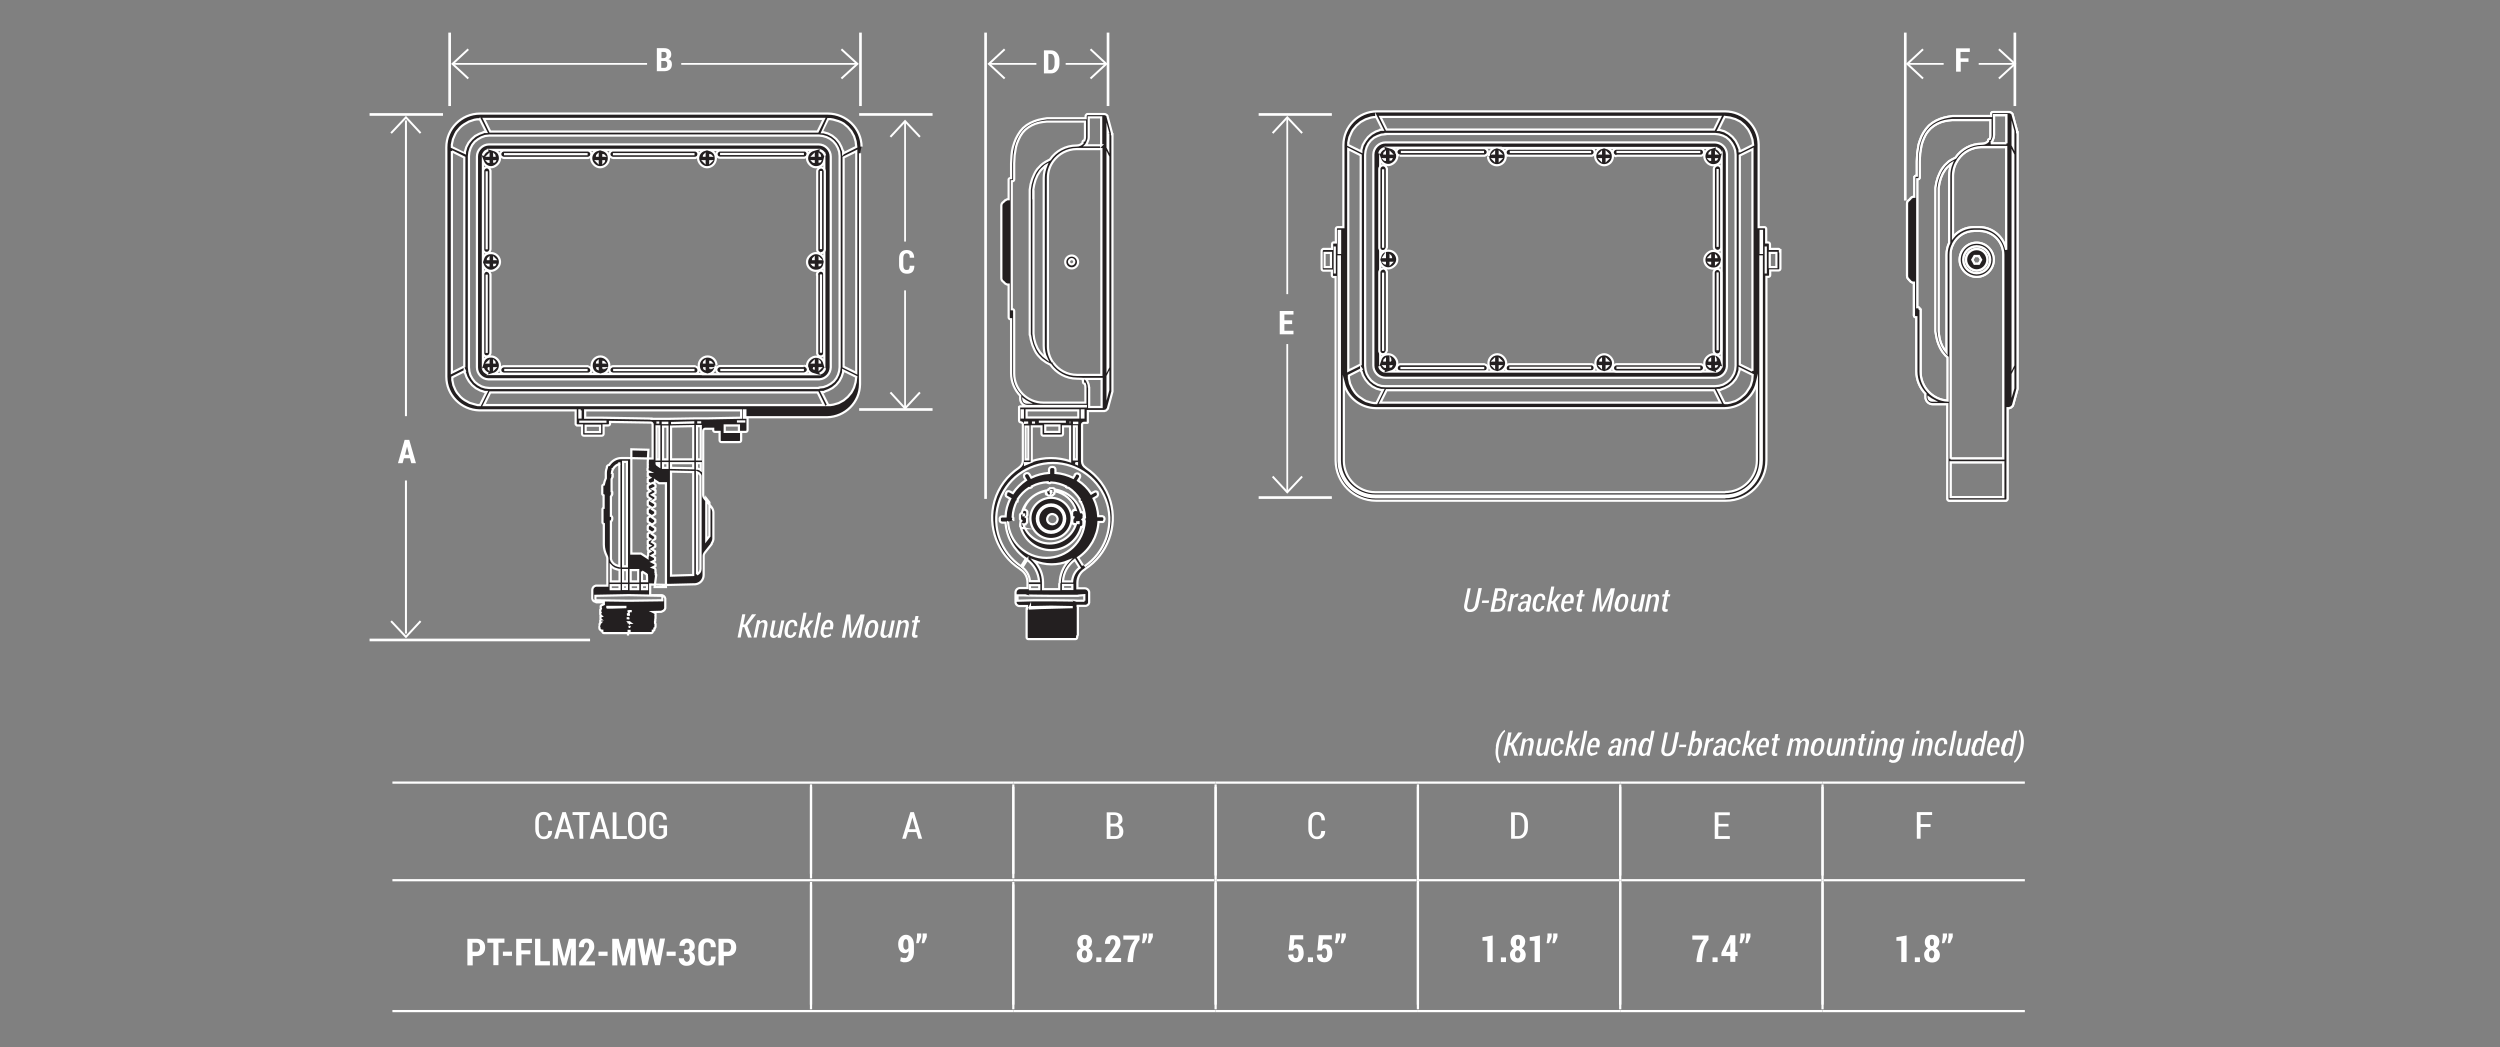<?xml version="1.0" encoding="UTF-8"?>
<svg xmlns="http://www.w3.org/2000/svg" version="1.1" viewBox="0 0 1127 472">
  <rect x="0" y="0" width="1127" height="472" fill="#808080" stroke="none"/>
  <defs>
    <style>
      .cls-1, .cls-2 {
        stroke-miterlimit: 10;
      }

      .cls-1, .cls-2, .cls-3, .cls-4, .cls-5 {
        stroke: #fff;
      }

      .cls-1, .cls-5 {
        fill: none;
      }

      .cls-2 {
        fill: #231f20;
      }

      .cls-3 {
        stroke-width: .8px;
      }

      .cls-3, .cls-4, .cls-6 {
        fill: #fff;
      }

      .cls-4 {
        stroke-width: 1.2px;
      }

      .cls-5 {
        stroke-width: .9px;
      }
    </style>
  </defs>
  <!-- Generator: Adobe Illustrator 28.7.3, SVG Export Plug-In . SVG Version: 1.2.0 Build 164)  -->
  <g>
    <g id="Layer_1">
      <g>
        <path class="cls-6" d="M674.3,336.4c.3-1.9.9-3.5,1.7-4.8.8-1.3,1.6-2.2,2.4-2.6h0s.1.8.1.8c-.6.5-1.2,1.3-1.7,2.5-.6,1.2-1,2.6-1.2,4.2h0c-.3,1.8-.3,3.2-.1,4.4.2,1.1.5,2,.9,2.5l-.4.7h0c-.6-.4-1.2-1.3-1.5-2.7-.4-1.3-.4-2.9-.1-4.8h0Z"/>
        <path class="cls-6" d="M681,336h-.8l-.9,4.7h-1.5l2.1-10.5h1.5l-.9,4.6h.8l3.1-4.6h1.9l-4,5.2,2.1,5.3h-1.7l-1.7-4.7Z"/>
        <path class="cls-6" d="M687.8,333.9c.3-.4.6-.7,1-.9.4-.2.7-.3,1.1-.3.6,0,1.1.3,1.3.8.3.5.3,1.3.1,2.3l-1,4.8h-1.5l1-4.8c.1-.8.2-1.3,0-1.6-.1-.3-.4-.4-.8-.4s-.5,0-.8.3c-.3.2-.5.4-.7.8l-1.1,5.8h-1.5l1.6-7.8h1.3v1.1Z"/>
        <path class="cls-6" d="M696,340.7v-1c-.2.4-.5.6-.8.8-.3.2-.7.3-1.1.3-.6,0-1.1-.3-1.4-.8-.3-.6-.3-1.4,0-2.5l.9-4.6h1.4l-.9,4.6c-.2.9-.2,1.4,0,1.7.1.3.3.5.7.5s.6,0,.9-.3.5-.4.7-.7l1.2-5.8h1.5l-1.6,7.8h-1.3Z"/>
        <path class="cls-6" d="M701.8,339.7c.3,0,.6-.1.9-.4.3-.3.5-.7.5-1.1h1.3c-.1.8-.4,1.4-1,1.9s-1.2.7-1.9.7-1.5-.3-2-1c-.4-.7-.5-1.5-.4-2.5l.2-1.1c.2-1.1.6-1.9,1.1-2.6s1.4-1,2.3-1,1.3.3,1.7.8c.4.5.5,1.2.4,2.1h-1.4c0-.5,0-1-.1-1.3s-.4-.5-.8-.5-.9.2-1.2.7c-.3.5-.5,1-.6,1.7l-.2,1.1c-.1.7-.1,1.3,0,1.7.1.4.5.7,1,.7Z"/>
        <path class="cls-6" d="M708.1,337.1h-.6l-.7,3.6h-1.4l2.3-11.3h1.4l-1.3,6.6h.6l2.2-3.1h1.7s-2.8,3.5-2.8,3.5l1.6,4.3h-1.7l-1.2-3.6Z"/>
        <path class="cls-6" d="M713.3,340.7h-1.4l2.3-11.3h1.4l-2.3,11.3Z"/>
        <path class="cls-6" d="M717.9,340.8c-.9,0-1.5-.3-2-1-.4-.7-.6-1.5-.4-2.5l.2-1.1c.2-1.1.6-1.9,1.2-2.6.6-.6,1.3-1,2.1-1s1.4.3,1.8.9c.4.6.5,1.4.3,2.4l-.2,1h-4v.3c-.2.7-.1,1.3,0,1.7.2.4.6.6,1.1.6s.7,0,1-.2c.3-.1.6-.3.9-.6l.3.9c-.3.3-.6.5-1.1.7-.4.2-.9.3-1.4.3ZM718.8,333.8c-.4,0-.7.2-1,.6-.3.4-.5.9-.7,1.6h2.5v-.3c.1-.6.1-1,0-1.4-.1-.3-.4-.5-.8-.5Z"/>
        <path class="cls-6" d="M728.5,340.7c0-.2,0-.4,0-.5s0-.3,0-.5c-.3.3-.6.6-.9.8-.3.2-.7.3-1.1.3-.6,0-1-.2-1.3-.6s-.4-1-.2-1.7c.2-.8.5-1.4,1.1-1.8s1.3-.6,2.2-.6h1l.2-.8c0-.5,0-.9,0-1.1-.1-.3-.4-.4-.8-.4s-.6.1-.8.4c-.3.2-.4.5-.5.9h-1.4s0,0,0,0c.1-.6.4-1.2,1-1.6.6-.5,1.2-.7,2-.7s1.2.2,1.6.7c.4.5.5,1.1.3,1.9l-.7,3.6c0,.3-.1.6-.1.9,0,.3,0,.5,0,.8h-1.5ZM727.1,339.7c.3,0,.6-.1.9-.3s.6-.5.7-.8l.3-1.6h-1c-.4,0-.7.1-1,.4-.3.3-.5.6-.6,1,0,.4,0,.7,0,.9.1.2.3.3.6.3Z"/>
        <path class="cls-6" d="M734.1,333.9c.3-.4.6-.7,1-.9.4-.2.7-.3,1.1-.3.6,0,1.1.3,1.3.8.3.5.3,1.3.1,2.3l-1,4.8h-1.5l1-4.8c.1-.8.2-1.3,0-1.6-.1-.3-.4-.4-.8-.4s-.5,0-.8.3c-.3.2-.5.4-.7.8l-1.1,5.8h-1.5l1.6-7.8h1.3v1.1Z"/>
        <path class="cls-6" d="M738.9,336.7c.3-1.3.7-2.3,1.2-3,.5-.7,1.2-1,2-1s.6,0,.9.2c.3.2.5.4.7.7l.8-4.2h1.4l-2.3,11.3h-1.3v-.7c-.2.3-.5.5-.8.6-.3.1-.6.2-1,.2-.7,0-1.3-.4-1.6-1.1-.3-.8-.4-1.7-.2-2.8v-.2ZM740.3,336.9c-.2.9-.2,1.6,0,2.1s.5.8.9.8.5,0,.8-.3c.2-.2.5-.4.6-.8l.8-3.8c0-.3-.2-.5-.4-.7s-.4-.3-.7-.3c-.4,0-.8.3-1.1.8s-.6,1.2-.7,2.1v.2Z"/>
        <path class="cls-6" d="M756.9,330.2l-1.5,7.3c-.2,1.2-.7,2-1.4,2.6s-1.5.8-2.5.8-1.6-.3-2.1-.9-.6-1.4-.4-2.5l1.5-7.3h1.4l-1.5,7.3c-.2.8-.1,1.4.1,1.7s.6.5,1.2.5,1-.2,1.4-.6c.4-.4.7-.9.8-1.7l1.5-7.3h1.4Z"/>
        <path class="cls-6" d="M760,336.8h-3.1l.2-1.1h3.1l-.2,1.1Z"/>
        <path class="cls-6" d="M766.9,337.1c-.3,1.2-.6,2.2-1.1,2.8s-1.2.9-1.9.9-.7,0-.9-.3c-.3-.2-.5-.5-.7-.8l-.3,1h-1.3l2.3-11.3h1.5l-.8,4c.2-.2.5-.4.8-.5.3-.1.6-.2.9-.2.7,0,1.3.4,1.6,1.2.3.8.4,1.8.1,3.1v.2ZM765.5,337c.2-1,.2-1.7.1-2.3s-.4-.8-.9-.8-.5.1-.8.3c-.2.2-.5.5-.7.8l-.8,3.8c0,.3.2.5.4.7.2.2.4.2.8.2.5,0,.8-.2,1.1-.7.3-.4.5-1.1.7-1.9v-.2Z"/>
        <path class="cls-6" d="M772.2,334.1h-.7c-.3,0-.5,0-.7.2-.2.2-.4.5-.6.8l-1.1,5.5h-1.5l1.6-7.8h1.3v1c-.1,0,0,0,0,0,.2-.4.5-.7.8-.9s.6-.3.9-.3.2,0,.3,0,.2,0,.2,0l-.4,1.3Z"/>
        <path class="cls-6" d="M775.8,340.7c0-.2,0-.4,0-.5s0-.3,0-.5c-.3.3-.6.6-.9.8-.3.2-.7.3-1.1.3-.6,0-1-.2-1.3-.6s-.4-1-.2-1.7c.2-.8.5-1.4,1.1-1.8s1.3-.6,2.2-.6h1l.2-.8c0-.5,0-.9,0-1.1-.1-.3-.4-.4-.8-.4s-.6.1-.8.4c-.3.2-.4.5-.5.9h-1.4s0,0,0,0c.1-.6.4-1.2,1-1.6.6-.5,1.2-.7,2-.7s1.2.2,1.6.7c.4.5.5,1.1.3,1.9l-.7,3.6c0,.3-.1.6-.1.9,0,.3,0,.5,0,.8h-1.5ZM774.4,339.7c.3,0,.6-.1.9-.3s.6-.5.7-.8l.3-1.6h-1c-.4,0-.7.1-1,.4-.3.3-.5.6-.6,1,0,.4,0,.7,0,.9.1.2.3.3.6.3Z"/>
        <path class="cls-6" d="M781.6,339.7c.3,0,.6-.1.9-.4.3-.3.5-.7.5-1.1h1.3c-.1.8-.4,1.4-1,1.9s-1.2.7-1.9.7-1.5-.3-2-1c-.4-.7-.5-1.5-.4-2.5l.2-1.1c.2-1.1.6-1.9,1.1-2.6s1.4-1,2.3-1,1.3.3,1.7.8c.4.5.5,1.2.4,2.1h-1.4c0-.5,0-1-.1-1.3s-.4-.5-.8-.5-.9.2-1.2.7c-.3.5-.5,1-.6,1.7l-.2,1.1c-.1.7-.1,1.3,0,1.7.1.4.5.7,1,.7Z"/>
        <path class="cls-6" d="M787.9,337.1h-.6l-.7,3.6h-1.4l2.3-11.3h1.4l-1.3,6.6h.6l2.2-3.1h1.7s-2.8,3.5-2.8,3.5l1.6,4.3h-1.7l-1.2-3.6Z"/>
        <path class="cls-6" d="M794.2,340.8c-.9,0-1.5-.3-2-1-.4-.7-.6-1.5-.4-2.5l.2-1.1c.2-1.1.6-1.9,1.2-2.6.6-.6,1.3-1,2.1-1s1.4.3,1.8.9c.4.6.5,1.4.3,2.4l-.2,1h-4v.3c-.2.7-.1,1.3,0,1.7.2.4.6.6,1.1.6s.7,0,1-.2c.3-.1.6-.3.9-.6l.3.9c-.3.3-.6.5-1.1.7-.4.2-.9.3-1.4.3ZM795.2,333.8c-.4,0-.7.2-1,.6-.3.4-.5.9-.7,1.6h2.5v-.3c.1-.6.1-1,0-1.4-.1-.3-.4-.5-.8-.5Z"/>
        <path class="cls-6" d="M801.7,330.9l-.4,1.9h1.1l-.2,1h-1.1l-.9,4.7c0,.4,0,.7,0,.9s.2.2.4.2.2,0,.3,0c.1,0,.2,0,.3,0v1c-.2,0-.4.1-.6.2-.2,0-.4,0-.6,0-.5,0-.9-.2-1.1-.6-.2-.4-.3-.9-.1-1.7l.9-4.7h-1l.2-1h1l.4-1.9h1.4Z"/>
        <path class="cls-6" d="M808.3,333.8c.3-.4.6-.6.9-.8.3-.2.7-.3,1.2-.3s.7.1.9.4c.2.2.4.6.5,1.1.3-.4.6-.8,1-1,.4-.2.8-.4,1.2-.4s1,.3,1.3.8c.3.6.3,1.4,0,2.5l-.9,4.6h-1.5l.9-4.7c.2-.9.2-1.4,0-1.7-.1-.3-.4-.4-.7-.4s-.6.1-.8.4-.5.6-.7,1c0,.1,0,.2,0,.3,0,0,0,.1,0,.2l-1,4.9h-1.4l.9-4.7c.2-.8.2-1.4,0-1.7-.1-.3-.4-.5-.7-.5s-.5,0-.8.3c-.2.2-.5.4-.6.8l-1.2,5.8h-1.4l1.6-7.8h1.3v1Z"/>
        <path class="cls-6" d="M816.6,336.3c.2-1.1.6-1.9,1.2-2.6.6-.6,1.4-1,2.3-1s1.5.3,1.9,1c.4.7.6,1.5.4,2.5l-.2,1c-.2,1.1-.6,1.9-1.2,2.6-.6.6-1.4,1-2.3,1s-1.5-.3-2-1c-.4-.7-.6-1.5-.4-2.5l.2-1ZM817.9,337.3c-.1.7,0,1.3,0,1.8.2.4.5.7,1,.7s.9-.2,1.2-.7c.3-.5.5-1,.7-1.7l.2-1c.1-.7,0-1.3,0-1.8-.2-.4-.5-.7-1-.7s-.9.2-1.2.7c-.3.5-.5,1-.7,1.7l-.2,1Z"/>
        <path class="cls-6" d="M827,340.7v-1c-.2.4-.5.6-.8.8-.3.2-.7.3-1.1.3-.6,0-1.1-.3-1.4-.8-.3-.6-.3-1.4,0-2.5l.9-4.6h1.4l-.9,4.6c-.2.9-.2,1.4,0,1.7.1.3.3.5.7.5s.6,0,.9-.3.5-.4.7-.7l1.2-5.8h1.5l-1.6,7.8h-1.3Z"/>
        <path class="cls-6" d="M832.7,333.9c.3-.4.6-.7,1-.9.4-.2.7-.3,1.1-.3.6,0,1.1.3,1.3.8.3.5.3,1.3.1,2.3l-1,4.8h-1.5l1-4.8c.1-.8.2-1.3,0-1.6-.1-.3-.4-.4-.8-.4s-.5,0-.8.3c-.3.2-.5.4-.7.8l-1.1,5.8h-1.5l1.6-7.8h1.3v1.1Z"/>
        <path class="cls-6" d="M840.7,330.9l-.4,1.9h1.1l-.2,1h-1.1l-.9,4.7c0,.4,0,.7,0,.9s.2.2.4.2.2,0,.3,0c.1,0,.2,0,.3,0v1c-.2,0-.4.1-.6.2-.2,0-.4,0-.6,0-.5,0-.9-.2-1.1-.6-.2-.4-.3-.9-.1-1.7l.9-4.7h-1l.2-1h1l.4-1.9h1.4Z"/>
        <path class="cls-6" d="M842.8,340.7h-1.4l1.6-7.8h1.4l-1.6,7.8ZM844.8,330.8h-1.4l.3-1.4h1.4l-.3,1.4Z"/>
        <path class="cls-6" d="M847.3,333.9c.3-.4.6-.7,1-.9.4-.2.7-.3,1.1-.3.6,0,1.1.3,1.3.8.3.5.3,1.3.1,2.3l-1,4.8h-1.5l1-4.8c.1-.8.2-1.3,0-1.6-.1-.3-.4-.4-.8-.4s-.5,0-.8.3c-.3.2-.5.4-.7.8l-1.1,5.8h-1.5l1.6-7.8h1.3v1.1Z"/>
        <path class="cls-6" d="M852.1,336.7c.3-1.3.7-2.3,1.2-3,.5-.7,1.2-1,2-1s.7,0,1,.3.5.4.7.8l.3-.9h1.2l-1.5,7.7c-.2,1.1-.6,1.9-1.3,2.5-.6.6-1.4.8-2.3.8s-.6,0-1-.2c-.3-.1-.6-.2-.9-.4l.5-1.1c.2.1.4.3.7.4s.5.1.8.1c.5,0,.9-.2,1.2-.6.3-.4.6-.9.7-1.5v-.4c-.2.2-.4.4-.7.5-.3.1-.6.2-.9.2-.7,0-1.3-.4-1.6-1.1-.4-.8-.4-1.7-.2-2.8v-.2ZM853.5,336.9c-.2.9-.2,1.6,0,2.1.1.5.5.8.9.8s.5,0,.8-.3c.2-.2.4-.4.6-.8l.8-3.9c0-.3-.2-.5-.4-.7-.2-.2-.4-.2-.7-.2-.4,0-.8.3-1.2.8-.3.5-.6,1.2-.8,2.1v.2Z"/>
        <path class="cls-6" d="M863.1,340.7h-1.4l1.6-7.8h1.4l-1.6,7.8ZM865.1,330.8h-1.4l.3-1.4h1.4l-.3,1.4Z"/>
        <path class="cls-6" d="M867.6,333.9c.3-.4.6-.7,1-.9.4-.2.7-.3,1.1-.3.6,0,1.1.3,1.3.8.3.5.3,1.3.1,2.3l-1,4.8h-1.5l1-4.8c.1-.8.2-1.3,0-1.6-.1-.3-.4-.4-.8-.4s-.5,0-.8.3c-.3.2-.5.4-.7.8l-1.1,5.8h-1.5l1.6-7.8h1.3v1.1Z"/>
        <path class="cls-6" d="M874.7,339.7c.3,0,.6-.1.9-.4.3-.3.5-.7.5-1.1h1.3c-.1.8-.4,1.4-1,1.9s-1.2.7-1.9.7-1.5-.3-2-1c-.4-.7-.5-1.5-.4-2.5l.2-1.1c.2-1.1.6-1.9,1.1-2.6s1.4-1,2.3-1,1.3.3,1.7.8c.4.5.5,1.2.4,2.1h-1.4c0-.5,0-1-.1-1.3s-.4-.5-.8-.5-.9.2-1.2.7c-.3.5-.5,1-.6,1.7l-.2,1.1c-.1.7-.1,1.3,0,1.7.1.4.5.7,1,.7Z"/>
        <path class="cls-6" d="M879.8,340.7h-1.4l2.3-11.3h1.4l-2.3,11.3Z"/>
        <path class="cls-6" d="M885.5,340.7v-1c-.2.4-.5.6-.8.8-.3.2-.7.3-1.1.3-.6,0-1.1-.3-1.4-.8-.3-.6-.3-1.4,0-2.5l.9-4.6h1.4l-.9,4.6c-.2.9-.2,1.4,0,1.7.1.3.3.5.7.5s.6,0,.9-.3.5-.4.7-.7l1.2-5.8h1.5l-1.6,7.8h-1.3Z"/>
        <path class="cls-6" d="M889,336.7c.3-1.3.7-2.3,1.2-3,.5-.7,1.2-1,2-1s.6,0,.9.2c.3.2.5.4.7.7l.8-4.2h1.4l-2.3,11.3h-1.3v-.7c-.2.3-.5.5-.8.6-.3.1-.6.2-1,.2-.7,0-1.3-.4-1.6-1.1-.3-.8-.4-1.7-.2-2.8v-.2ZM890.4,336.9c-.2.9-.2,1.6,0,2.1s.5.8.9.8.5,0,.8-.3c.2-.2.5-.4.6-.8l.8-3.8c0-.3-.2-.5-.4-.7s-.4-.3-.7-.3c-.4,0-.8.3-1.1.8s-.6,1.2-.7,2.1v.2Z"/>
        <path class="cls-6" d="M898.2,340.8c-.9,0-1.5-.3-2-1-.4-.7-.6-1.5-.4-2.5l.2-1.1c.2-1.1.6-1.9,1.2-2.6.6-.6,1.3-1,2.1-1s1.4.3,1.8.9c.4.6.5,1.4.3,2.4l-.2,1h-4v.3c-.2.7-.1,1.3,0,1.7.2.4.6.6,1.1.6s.7,0,1-.2c.3-.1.6-.3.9-.6l.3.9c-.3.3-.6.5-1.1.7-.4.2-.9.3-1.4.3ZM899.2,333.8c-.4,0-.7.2-1,.6-.3.4-.5.9-.7,1.6h2.5v-.3c.1-.6.1-1,0-1.4-.1-.3-.4-.5-.8-.5Z"/>
        <path class="cls-6" d="M902.4,336.7c.3-1.3.7-2.3,1.2-3,.5-.7,1.2-1,2-1s.6,0,.9.2c.3.2.5.4.7.7l.8-4.2h1.4l-2.3,11.3h-1.3v-.7c-.2.3-.5.5-.8.6-.3.1-.6.2-1,.2-.7,0-1.3-.4-1.6-1.1-.3-.8-.4-1.7-.2-2.8v-.2ZM903.9,336.9c-.2.9-.2,1.6,0,2.1s.5.8.9.8.5,0,.8-.3c.2-.2.5-.4.6-.8l.8-3.8c0-.3-.2-.5-.4-.7s-.4-.3-.7-.3c-.4,0-.8.3-1.1.8s-.6,1.2-.7,2.1v.2Z"/>
        <path class="cls-6" d="M912.2,336.5c-.3,1.9-.9,3.5-1.7,4.8s-1.6,2.2-2.4,2.6h0l-.2-.7c.6-.5,1.1-1.3,1.7-2.5.6-1.2,1-2.6,1.2-4.2h0c.3-1.8.3-3.2.1-4.4s-.5-2-.9-2.5l.4-.7h0c.6.4,1.2,1.3,1.6,2.7s.5,3,.2,4.8h0Z"/>
      </g>
      <line class="cls-1" x1="365.6" y1="396" x2="365.6" y2="353.6"/>
      <line class="cls-1" x1="365.6" y1="455" x2="365.6" y2="397.6"/>
      <line class="cls-1" x1="456.8" y1="396" x2="456.8" y2="353.6"/>
      <line class="cls-1" x1="456.8" y1="455" x2="456.8" y2="397.6"/>
      <line class="cls-1" x1="548" y1="396.8" x2="548" y2="353.6"/>
      <line class="cls-1" x1="639.2" y1="396.8" x2="639.2" y2="353.6"/>
      <line class="cls-1" x1="730.4" y1="396.8" x2="730.4" y2="353.6"/>
      <line class="cls-1" x1="821.6" y1="396.8" x2="821.6" y2="353.6"/>
      <line class="cls-1" x1="548" y1="455" x2="548" y2="396.8"/>
      <line class="cls-1" x1="639.2" y1="455" x2="639.2" y2="396.8"/>
      <line class="cls-1" x1="730.4" y1="455" x2="730.4" y2="396.8"/>
      <line class="cls-1" x1="821.6" y1="455" x2="821.6" y2="396.8"/>
      <line class="cls-1" x1="365.6" y1="393.9" x2="365.6" y2="354.7"/>
      <path class="cls-1" d="M365.6,353.6h0M365.6,396h0"/>
      <line class="cls-1" x1="365.6" y1="452.9" x2="365.6" y2="398.7"/>
      <path class="cls-1" d="M365.6,397.6h0M365.6,455h0"/>
      <line class="cls-1" x1="456.8" y1="393.9" x2="456.8" y2="354.7"/>
      <path class="cls-1" d="M456.8,353.6h0M456.8,396h0"/>
      <line class="cls-1" x1="456.8" y1="452.9" x2="456.8" y2="398.7"/>
      <path class="cls-1" d="M456.8,397.6h0M456.8,455h0"/>
      <line class="cls-1" x1="176.9" y1="352.8" x2="365.6" y2="352.8"/>
      <line class="cls-1" x1="365.6" y1="352.8" x2="456.8" y2="352.8"/>
      <line class="cls-1" x1="456.8" y1="352.8" x2="548" y2="352.8"/>
      <line class="cls-1" x1="548" y1="352.8" x2="639.2" y2="352.8"/>
      <line class="cls-1" x1="639.2" y1="352.8" x2="730.4" y2="352.8"/>
      <line class="cls-1" x1="730.4" y1="352.8" x2="821.6" y2="352.8"/>
      <line class="cls-1" x1="821.6" y1="352.8" x2="912.8" y2="352.8"/>
      <line class="cls-1" x1="176.9" y1="396.8" x2="365.6" y2="396.8"/>
      <line class="cls-1" x1="365.6" y1="396.8" x2="456.8" y2="396.8"/>
      <line class="cls-1" x1="456.8" y1="396.8" x2="547.4" y2="396.8"/>
      <line class="cls-1" x1="548.5" y1="396.8" x2="638.6" y2="396.8"/>
      <line class="cls-1" x1="639.7" y1="396.8" x2="729.9" y2="396.8"/>
      <line class="cls-1" x1="730.9" y1="396.8" x2="821.1" y2="396.8"/>
      <line class="cls-1" x1="822.1" y1="396.8" x2="912.8" y2="396.8"/>
      <line class="cls-1" x1="176.9" y1="455.8" x2="365.6" y2="455.8"/>
      <line class="cls-1" x1="365.6" y1="455.8" x2="456.8" y2="455.8"/>
      <line class="cls-1" x1="456.8" y1="455.8" x2="548" y2="455.8"/>
      <line class="cls-1" x1="548" y1="455.8" x2="639.2" y2="455.8"/>
      <line class="cls-1" x1="639.2" y1="455.8" x2="730.4" y2="455.8"/>
      <line class="cls-1" x1="730.4" y1="455.8" x2="821.6" y2="455.8"/>
      <line class="cls-1" x1="821.6" y1="455.8" x2="912.8" y2="455.8"/>
      <line class="cls-1" x1="548" y1="394.7" x2="548" y2="354.7"/>
      <path class="cls-1" d="M548,353.6h0M548,396.8h0"/>
      <line class="cls-1" x1="639.2" y1="394.7" x2="639.2" y2="354.7"/>
      <path class="cls-1" d="M639.2,353.6h0M639.2,396.8h0"/>
      <line class="cls-1" x1="730.4" y1="394.7" x2="730.4" y2="354.7"/>
      <path class="cls-1" d="M730.4,353.6h0M730.4,396.8h0"/>
      <line class="cls-1" x1="821.6" y1="394.7" x2="821.6" y2="354.7"/>
      <path class="cls-1" d="M821.6,353.6h0M821.6,396.8h0"/>
      <line class="cls-1" x1="548" y1="452.9" x2="548" y2="397.9"/>
      <path class="cls-1" d="M548,396.8h0M548,455h0"/>
      <line class="cls-1" x1="639.2" y1="452.9" x2="639.2" y2="397.9"/>
      <path class="cls-1" d="M639.2,396.8h0M639.2,455h0"/>
      <line class="cls-1" x1="730.4" y1="452.9" x2="730.4" y2="397.9"/>
      <path class="cls-1" d="M730.4,396.8h0M730.4,455h0"/>
      <line class="cls-1" x1="821.6" y1="452.9" x2="821.6" y2="397.9"/>
      <path class="cls-1" d="M821.6,396.8h0M821.6,455h0"/>
      <g>
        <path class="cls-2" d="M370.1,123.7c0,0,0,.1,0,.2v34.8c0,0,0,.2,0,.3,0,0,0,0,0,0v-35.3s0,0,0,0c0,0,0,0,0,0M368.4,123.8v35.3c0,.1,0,.2,0,.3.2.8.8,1.3,1.6,1.3s1.4-.5,1.6-1.3c0-.1.1-.3.1-.4v-35.3c0-.2,0-.3-.1-.4-.2-.8-.8-1.3-1.6-1.3s-1.7.8-1.7,1.7,0,0,0,0,0,0,0,0"/>
        <path class="cls-2" d="M219.4,112.4v-35.2s0,0,0,0c0,0,0,0,0,0,0,0,0,0,0,0v34.9c0,0,0,.2,0,.3,0,0,0,0,0,0M219.5,75.4c-.9,0-1.7.8-1.7,1.7s0,0,0,0c0,0,0,0,0,0v35.2h0c0,.2,0,.3,0,.4.2.8.8,1.3,1.6,1.3s1.4-.5,1.6-1.2c0-.1.1-.3.1-.4v-35.3c0-.2,0-.3-.1-.4-.2-.7-.8-1.3-1.6-1.3"/>
        <path class="cls-2" d="M219.4,159v-35.2s0,0,0,0c0,0,0,0,0,0,0,0,0,.2,0,.2v34.8c0,0,0,.2,0,.3,0,0,0,0,0,0M219.5,122c-.9,0-1.7.8-1.7,1.7s0,0,0,0,0,0,0,0v35.3h0c0,.1,0,.3,0,.4.2.8.8,1.3,1.6,1.3s1.4-.5,1.6-1.2c0-.1.1-.3.1-.4v-35.3c0-.2,0-.3-.1-.4-.2-.7-.8-1.3-1.6-1.3"/>
        <path class="cls-2" d="M227.5,166.8c0,0-.1,0-.2,0h37.6s0,0,0,0c0,0,0,0,0,0h-37.5ZM265.3,165.1c-.1,0-.2,0-.3,0h-37.6c0,0-.2,0-.2,0-.9,0-1.7.8-1.7,1.7s.6,1.4,1.3,1.6c.1,0,.3.1.4.1h37.8c.1,0,.2,0,.3,0,.8-.2,1.3-.8,1.3-1.6s-.6-1.5-1.3-1.6"/>
        <path class="cls-2" d="M227.5,69.5c0,0-.2,0-.3,0,0,0,0,0,0,0s0,0,0,0,0,0,0,0h37.7s0,0,0,0c0,0,0,0,0,0,0,0-.2,0-.2,0h-37.3ZM265.3,67.8c-.1,0-.2,0-.3,0h0s0,0,0,0h0s-37.8,0-37.8,0c0,0,0,0,0,0s0,0,0,0c-.9,0-1.7.8-1.7,1.7s.6,1.4,1.3,1.6c.1,0,.3.1.4.1h37.8c.2,0,.3,0,.4-.1.7-.2,1.2-.8,1.2-1.6s-.6-1.5-1.3-1.6"/>
        <path class="cls-2" d="M276.6,166.8c0,0-.1,0-.2,0h36.7s0,0,0,0c0,0,0,0,0,0h-36.6ZM313.6,165.1c-.1,0-.2,0-.3,0h-36.7c0,0-.1,0-.2,0-.9,0-1.7.8-1.7,1.7s.6,1.4,1.3,1.6c.1,0,.3.1.4.1h36.9c.1,0,.2,0,.3,0,.8-.2,1.3-.8,1.3-1.6s-.6-1.5-1.3-1.6"/>
        <path class="cls-2" d="M276.6,69.5c0,0-.2,0-.3,0,0,0,0,0,0,0s0,0,0,0c0,0,0,0,0,0h36.8s0,0,0,0c0,0,0,0,0,0,0,0-.2,0-.2,0h-36.4ZM313.6,67.8c-.1,0-.2,0-.3,0h-36.9s0,0,0,0,0,0,0,0c-.9,0-1.7.8-1.7,1.7s.6,1.4,1.3,1.6c.1,0,.3.1.4.1h36.9c.2,0,.3,0,.4-.1.7-.2,1.2-.8,1.2-1.6s-.6-1.5-1.3-1.6"/>
        <path class="cls-2" d="M324.6,69.4h37.8s0,0,0,0c0,0,0,0,0,0,0,0-.2,0-.2,0h-37.3c0,0-.2,0-.3,0,0,0,0,0,0,0,0,0,0,0,0,0s0,0,0,0M324.2,71c.1,0,.3.1.4.1h37.9c.2,0,.3,0,.4-.1.7-.2,1.2-.8,1.2-1.6s-.6-1.5-1.3-1.6c-.1,0-.2,0-.3,0h0s0,0,0,0h0s-37.8,0-37.8,0c0,0,0,0,0,0s0,0,0,0c-.9,0-1.7.8-1.7,1.7s.6,1.4,1.3,1.6"/>
        <path class="cls-2" d="M220.1,168.4c-1.2-.2-2.2-1.2-2.4-2.4.4,1.1,1.3,2,2.4,2.4M220.1,67.7c-1.1.4-2,1.3-2.4,2.4.2-1.2,1.1-2.2,2.4-2.4M369.5,67.7c1.2.2,2.2,1.2,2.4,2.4-.4-1.1-1.3-2-2.4-2.4M369.5,168.4c1.1-.4,2-1.3,2.4-2.4-.2,1.2-1.2,2.2-2.4,2.4M369.5,119.4h.2c0,0-.1.2-.2.2v-.2ZM366.8,119.4v.3c-.1,0-.2-.2-.3-.3h.3ZM366.8,116.8h-.3c0-.1.2-.2.3-.3v.3ZM369.5,116.8v-.2c0,0,.1.1.2.2h-.2ZM369.5,70.2v-.3c0,0,.2.2.2.3h-.2ZM369.5,72.7h.2c0,0-.1.2-.2.2v-.2ZM366.8,72.7v.3c-.1,0-.2-.2-.3-.3h.3ZM366.8,70.2h-.3c.1-.1.2-.2.3-.3v.3ZM369.5,166h.2c0,0-.1.1-.2.2v-.2ZM366.8,166v.2c-.1,0-.2-.2-.3-.2h.3ZM366.8,163.4h-.3c.1-.1.2-.2.3-.3v.3ZM369.5,163.4v-.3c0,0,.2.2.2.3h-.2ZM320.2,70.2v-.3c.1,0,.2.2.3.3h-.3ZM320.2,72.7h.3c0,0-.2.2-.3.3v-.3ZM317.6,72.7v.3c0,0-.2-.2-.3-.3h.3ZM317.6,70.2h-.3c0-.1.2-.2.3-.3v.3ZM272,70.2v-.3c.1,0,.2.2.3.3h-.3ZM272,72.7h.3c0,.1-.2.2-.3.3v-.3ZM269.4,72.7v.3c0,0-.2-.2-.3-.3h.3ZM269.4,70.2h-.3c0-.1.2-.2.3-.3v.3ZM220.2,70.2h-.3c.1-.1.2-.2.3-.3v.3ZM222.8,70.2v-.3c0,0,.2.2.2.3h-.2ZM222.8,72.7h.2c0,0-.1.2-.2.2v-.2ZM220.2,72.7v.3c-.1,0-.2-.2-.3-.3h.3ZM220.2,166v.2c0,0-.2-.2-.3-.2h.3ZM220.2,163.4h-.3c.1-.1.2-.2.3-.3v.3ZM222.8,163.4v-.3c0,0,.2.2.2.3h-.2ZM222.8,166h.2c0,0-.1.1-.2.2v-.2ZM220.2,116.8h-.3c0-.1.2-.2.3-.3v.3ZM222.8,116.8v-.2c0,0,.1.1.2.2h-.2ZM222.8,119.4h.2c0,0-.1.2-.2.2v-.2ZM220.2,119.4v.3c-.1,0-.2-.2-.3-.3h.3ZM269.4,166v.2c0,0-.2-.1-.2-.2h.2ZM269.4,163.4h-.3c0-.1.2-.2.3-.3v.3ZM272,163.4v-.3c.1,0,.2.2.3.3h-.3ZM272,166h.2c0,0-.2.1-.2.2v-.2ZM323,164.7c0-2.2-1.8-4-4-4s-4,1.8-4,4,1.2,3.4,2.9,3.9h-46.1c1.7-.5,2.9-2,2.9-3.9s-1.8-4-4-4-4,1.8-4,4,1.2,3.4,2.9,3.9h-47.1c1.7-.5,2.9-2,2.9-3.9s-1.8-4-4-4-3.2,1.1-3.7,2.6v-43.8c.6,1.5,2,2.6,3.7,2.6s4-1.8,4-4-1.8-4-4-4-3.2,1.1-3.7,2.6v-43.9c.6,1.5,2,2.6,3.7,2.6s4-1.8,4-4-1.2-3.3-2.8-3.8h46.7c-1.6.5-2.8,2-2.8,3.8s1.8,4,4,4,4-1.8,4-4-1.2-3.3-2.8-3.8h45.8c-1.6.5-2.8,2-2.8,3.8s1.8,4,4,4,4-1.8,4-4-1.2-3.3-2.8-3.8h46.7c-1.6.5-2.8,2-2.8,3.8s1.8,4,4,4,3.4-1.3,3.8-2.9v44.5c-.5-1.7-2-2.9-3.8-2.9s-4,1.8-4,4,1.8,4,4,4,3.4-1.2,3.8-2.9v44.5c-.5-1.7-2-2.9-3.8-2.9s-4,1.8-4,4,1.2,3.4,2.9,3.9h-47c1.7-.5,2.9-2,2.9-3.9M317.6,166v.2c0,0-.2-.1-.2-.2h.2ZM317.6,163.4h-.3c0-.1.2-.2.3-.3v.3ZM320.2,163.4v-.3c.1,0,.2.2.3.3h-.3ZM320.2,166h.2c0,0-.2.1-.2.2v-.2ZM374.5,165.7s0,0,0,0v-95.1s0,0,0,0,0,0,0,0c0-3-2.5-5.5-5.5-5.5s-.1,0-.2,0h-148.1c0,0-.1,0-.2,0-3,0-5.5,2.5-5.5,5.5s0,.2,0,.2v94.6c0,0,0,.2,0,.2,0,2.9,2.3,5.3,5.1,5.4.1,0,.2,0,.4,0h148.5c.1,0,.3,0,.4,0,2.8-.2,5-2.5,5.1-5.4"/>
        <path class="cls-2" d="M324.7,166.8s0,0,0,0c0,0,0,0,0,0s0,0,0,0,0,0,0,0h37.7c0,0-.1,0-.2,0h-37.5ZM362.4,165c0,0-.2,0-.2,0h-37.6s0,0,0,0,0,0,0,0c-.9,0-1.7.8-1.7,1.7s.8,1.7,1.7,1.7,0,0,0,0,0,0,0,0h37.9c.2,0,.3,0,.5-.2.7-.2,1.2-.8,1.2-1.6s-.8-1.7-1.7-1.7"/>
        <path class="cls-2" d="M370.1,77.1s0,0,0,0v34.9c0,0,0,.2,0,.3,0,0,0,0,0,0v-35.2s0,0,0,0c0,0,0,0,0,0M370.1,114.1c.8,0,1.4-.5,1.6-1.2,0-.1.1-.3.1-.4v-35.3c0-.2,0-.3-.1-.4-.2-.8-.8-1.3-1.6-1.3s-1.7.8-1.7,1.7,0,0,0,0,0,0,0,0v35.3c0,.1,0,.2,0,.3.2.8.8,1.3,1.6,1.3"/>
        <path class="cls-2" d="M335.9,188.3h-.5s0-3.3,0-3.3h.6v3.3ZM333.1,194.7h-6.4v-2.9h6.4v2.9ZM316.1,190.4h-1.8c0,0,0,0,0,0h1.8s0,0,0,0M314.2,258.9v-46h0s.8.4.8.4l.6.7.2.5v.4s0,5.2,0,5.2h0v36.4c0,1.1-.7,2.1-1.7,2.4M289.4,265.6v-1.8h2.3v1.8h-2.3ZM281.9,273.7l-6.4.2h-1.7c0,.1,0-.3,0-.3h8.1ZM275.3,263.8h4v1.8h-4c0,0,0-1.8,0-1.8ZM279.2,208.4v46.8l-.8-.2-.8-.3-.8-.5-.6-.6-.5-.7-.3-.9v-.9c0,0,0-16,0-16,.1,0,.2-.1.3-.3,0,0,0,0,0,0,.2-.2.2-.6.3-.8,0,0,0,0,0,0v-.7c0-.2-.2-.6-.4-.7,0,0,0,0,0,0,0,0-.1-.1-.2-.1v-8.7c0,0,.4-.5.4-.5,0,0,0,0,0,0,0,0,0,0,0,0v-.4c.2,0,.2,0,.2-.1,0,0,0-.1,0-.2v-.5c0-.1,0-.3,0-.4,0,0,0,0,0,0,0,0,0,0,0,0,0,0,0-.1-.1-.2,0,0,0,0,0,0,0,0,0,0-.1,0,0,0,0,0-.1,0,0,0,0,0,0,0,0,0,0,0,0,0v-5.5c0,0,.4-.9.4-.9,0,0,0,0,0,0,0,0,0,0,0,0v-.4c.1,0,.1,0,.1,0h0c0,0,0-.1,0-.2,0,0,0-.1,0-.2v-.2s0,0,0,0,0,0,0,0c0-.1,0-.2,0-.3,0,0,0-.1,0-.2-.1-.2-.2-.3-.4-.3,0-.5.2-1,.4-1.5v-.3c.1,0,.1,0,.1,0,.7-1.3,2-2.2,3.4-2.5M297.2,190.5h0c0,0-1.3,0-1.3,0,0,0,0,0,0,0h1.3ZM270.5,194.8h-6.5v-2.9h6.5v2.9ZM261.7,185v3.2h-.5s0-3.2,0-3.2h.6ZM373.3,182.5l-2.9-5.8h1c0-.1,2-.8,2-.8l1.9-1,1.7-1.4,1.4-1.7,1-1.9.7-2.1v-.8c0,0,5.9,2.9,5.9,2.9l-.3,2.4-.7,2.4-.6,1.2-.6,1.1-1.6,1.9-1.9,1.6-1.1.6-1.1.6-2.4.7-1.3.2h-1.2ZM209.5,167v.9c.1,0,.8,2.1.8,2.1l1.1,1.9,1.4,1.7,1.7,1.4,1.9,1,2.1.7h.8c0,0-2.9,5.9-2.9,5.9h-1.1c0,0-1.2-.3-1.2-.3l-2.4-.7-2.2-1.2-1-.7-.9-.8-1.6-1.9-.6-1-1-2.3-.5-2.4v-1.2c0,0,5.7-2.9,5.7-2.9ZM216.3,53.7l2.9,5.8h-1c0,.1-2.1.8-2.1.8l-1.9,1-1.6,1.4-1.4,1.7-1,1.9-.6,2.1v.8c-.1,0-5.9-2.9-5.9-2.9v-1.1s.5-2.4.5-2.4l1-2.3.6-1.1,1.6-1.9.9-.8,1-.7,2.1-1.2,2.4-.8,1.2-.2h1.2ZM380.1,69.2v-1c-.1,0-.8-2-.8-2l-1-1.9-1.4-1.7-1.7-1.4-1.9-1-2.1-.6h-.8c0-.1,2.9-5.9,2.9-5.9h1.1s1.2.2,1.2.2l2.4.7,1.2.5,1.1.6,1.9,1.6,1.6,1.9,1.2,2.2.7,2.3.3,2.5-5.8,2.9ZM380.3,71l5.7-2.8v99.9l-5.7-2.8v-94.2ZM221,176.9h147.6l2.8,5.7h-153.2l2.8-5.7ZM368.6,59.3h-147.6l-2.8-5.7h153.2l-2.8,5.7ZM369.1,174.9h-148.5l-1.8-.2-1.7-.5-1.6-.9-1.4-1.1-1.1-1.4-.9-1.6-.5-1.7-.2-1.9v-95.2l.2-1.8.5-1.7.8-1.6,1.1-1.4,1.4-1.1,1.6-.9,1.7-.6,1.9-.2h148.6l1.7.2,1.7.5,1.6.8,1.4,1.1,1.2,1.4.9,1.6.6,1.7.2,1.9v95.2l-.2,1.7-.5,1.7-.8,1.6-1.1,1.4-1.4,1.1-1.6.9-1.7.6-1.9.2ZM203.7,68.2l5.6,2.8v94.2l-5.6,2.8v-99.9ZM261.1,190.1h0c0,0,8.2,0,8.2,0h4.1c0,0-12.3,0-12.3,0ZM312.5,190.5l-10,.2h0c0,0,10-.3,10-.3h0ZM315.9,207.1h-1.7v-15h1.7s0,15,0,15ZM314.2,208.8h1.7v3.1l-.4-.3-.8-.3h-.5v-2.5ZM302.5,212.6l10,.2v46.4l-10,.3v-46.8ZM295.8,259.3s0,0,0,0c0,0,0-.1,0-.2,0,0,0,0,0,0,0,0,0-.2-.2-.2,0,0,0,0,0,0,0,0,0,0,0-.1,0,0,0,0,0-.2,0,0,0-.1,0-.2,0,0,0,0,0,0h0c0-.1,0-.1,0-.1,0,0,0-.1,0-.2,0,0,0,0,0,0,0-.2-.3-.4-.5-.5h-.1c0,0,0,0,0,0h.2c0,0,0,0,0,0,0,0,.1,0,.2,0,0,0,0,0,.1,0,0,0,0,0,0-.1,0,0,0,0,0-.1,0,0,0,0,0-.1,0,0,0-.1,0-.2,0,0,0,0,0,0v-.2s0,0,0,0c0-.3-.2-.6-.5-.8l-.8-.3.8-.4c0,0,.1,0,.2-.1,0,0,0,0,.1,0,0,0,.1-.2.2-.2,0,0,0,0,0,0,0-.1,0-.2,0-.3h0v-.2h0c0,0,0,0,0-.1,0,0,0-.2,0-.2,0,0,0,0,0,0,0-.2-.2-.4-.4-.4l-1.2-.6,1.2-.6s0,0,.1,0c0,0,0,0,.1-.1,0,0,0,0,0-.1,0,0,0,0,0-.1,0,0,0-.1,0-.2,0,0,0,0,0-.1v-.2s0,0,0-.1c0,0,0-.1,0-.2,0,0,0,0,0-.1,0,0,0,0,0-.1,0,0,0,0-.1-.1,0,0,0,0,0,0l-1.4-.8,1.4-.8s0,0,0,0c0,0,0,0,.1-.1,0,0,0,0,0-.1,0,0,0,0,0-.1,0,0,0-.1,0-.2,0,0,0,0,0,0v-.3s0,0,0,0c0,0,0-.1,0-.2,0,0,0,0,0-.1,0,0,0,0,0-.1,0,0,0,0-.1-.1,0,0,0,0,0,0l-1.5-.9h0s1.6-1,1.6-1c0,0,0,0,0,0,0,0,0,0,.1-.1,0,0,0,0,0-.1,0,0,0,0,0-.1,0,0,0-.1,0-.2,0,0,0,0,0,0v-.3s0,0,0,0c0,0,0-.1,0-.2,0,0,0,0,0-.1,0,0,0,0,0-.1,0,0,0,0-.1-.1,0,0,0,0,0,0l-1.6-1h0c0-.1,1.6-1.2,1.6-1.2,0,0,0,0,0,0,0,0,0,0,.1-.1,0,0,0,0,0-.1,0,0,0,0,0-.1,0,0,0-.1,0-.2,0,0,0,0,0,0v-.3s0,0,0,0c0,0,0-.1,0-.2,0,0,0,0,0-.1,0,0,0,0,0-.1,0,0,0,0-.1-.1,0,0,0,0,0,0l-1.6-1.1v-.2l1.6-1.1s0,0,0,0c0,0,0,0,.1-.1,0,0,0,0,0-.1,0,0,0,0,0-.1,0,0,0-.1,0-.2,0,0,0,0,0,0v-.3s0,0,0,0c0,0,0-.1,0-.2,0,0,0,0,0-.1,0,0,0,0,0-.1,0,0,0,0-.1-.1,0,0,0,0,0,0l-1.6-1.1v-.2l1.6-1.1s0,0,0,0c0,0,0,0,.1-.1,0,0,0,0,0-.1,0,0,0,0,0-.1,0,0,0-.1,0-.2,0,0,0,0,0,0v-.4s0,0,0,0c0,0,0-.1,0-.2,0,0,0,0,0-.1,0,0,0,0,0-.1,0,0,0,0-.1-.1,0,0,0,0,0,0l-1.6-1.1v-.2l1.6-1.1s0,0,0,0c0,0,0,0,.1-.1,0,0,0,0,0-.1,0,0,0,0,0-.1,0,0,0-.1,0-.2,0,0,0,0,0,0v-.4s0,0,0,0c0,0,0-.1,0-.2,0,0,0,0,0-.1,0,0,0,0,0-.1,0,0,0,0-.1-.1,0,0,0,0,0,0l-1.6-1h0c0-.1,1.6-1.1,1.6-1.1,0,0,0,0,0,0,0,0,0,0,.1-.1,0,0,0,0,0-.1,0,0,0,0,0-.1,0,0,0-.1,0-.2,0,0,0,0,0,0v-.3s0,0,0,0c0,0,0-.1,0-.2,0,0,0,0,0-.1,0,0,0,0,0-.1,0,0,0,0-.1-.1,0,0,0,0,0,0l-1.5-.9h0s1.6-1,1.6-1c0,0,0,0,0,0,0,0,0,0,.1-.1,0,0,0,0,0-.1,0,0,0,0,0-.1,0,0,0-.1,0-.2,0,0,0,0,0,0v-.2s0,0,0,0c0,0,0-.1,0-.2,0,0,0,0,0-.1,0,0,0,0,0-.1,0,0,0,0-.1-.1,0,0,0,0,0,0l-1.4-.8,1.1-.6s0,0,0,0l.3-.2s0,0,0,0c0,0,0,0,.1-.1,0,0,0,0,0-.1,0,0,0,0,0-.1,0,0,0-.1,0-.2,0,0,0,0,0,0v-.2h0c0,0,0-.1,0-.1,0,0,0-.1,0-.2,0,0,0,0,0-.1,0,0,0-.1,0-.1,0,0,0,0-.1-.1,0,0,0,0-.1,0l-1.2-.6.8-.4c0,0,.2,0,.2-.1h.2c0,0,0-.1.1-.2,0,0,0,0,.1-.1,0,0,0,0,0-.1,0,0,0,0,0-.1,0,0,0-.1,0-.2,0,0,0,0,0-.1v-.2s0,0,0,0c0-.3-.2-.6-.5-.8l-.8-.3.5-.2s0,0,0,0h.2c0,0,0,0,0,0,0,0,0,0,0,0,.3-.2.4-.4.4-.7s0,0,0,0v-.2s0,0,0,0l1.8,1.2s0,0,0,0c0,0,0,0,0,0,.1,0,.2,0,.3,0h2.8s0,46.8,0,46.8h-5.1ZM289.4,257.6l1.9,1.2.3.3v.2c.1,0,.1,2.7.1,2.7h-2.3v-4.4ZM284.3,262.1v-5.1h3.4c0,0,0,5.1,0,5.1h-3.4ZM284.3,265.5v-1.7h3.4v1.8h-3.4ZM284,270.8h-1.1l-14.5-.2v-2l15.1-.3,15.1.3v2l-14.5.2ZM283.1,286s0,0,0,0c0,0,0,0,0,0,0,0,0,0,.1,0,0,0,0,0,0,0,0,0,0,0,0,0,0,0,0,0,0,0,0,0,0,0,0,0,0,0,0,0,0,0,0,0,0,0,0,0,0,0,0,0,.1,0,0,0,0,0,.1,0,0,0,0,0,0,0,0,0,.1,0,.2,0,0,0,0,0,0,0h-1s0,0,0,0M284.4,275.5h-.3s0,0,0,0c-.2,0-.4.1-.5.3,0,0,0,0,0,0,0,0,0,0,0,0,0,0,0,0,0,0,0,0,0-.1-.1-.1,0,0,0,0,0,0,0,0,0,0,0,0,0,0-.1,0-.2-.1,0,0,0,0,0,0,0,0,0,0,0,0,0,0,0,0-.1,0h-.3s.9-.1.9-.1h1ZM284.1,280.8s0,0,0,0c0,0-.1,0-.2,0,0,0,0,0,0,0,0,0,0,0,0,0,0,0,0,0,0,0,0,0,0,0-.1.1,0,0,0,0,0,0,0,0,0,0,0,0,0,0,0,0,0,0-.1-.2-.3-.3-.6-.4,0,0,0,0,0,0h-.4s.4,0,.4,0c0,0,0,0,0,0,0,0,0,0,.1,0,0,0,0,0,0,0,0,0,0,0,0,0,0,0,0,0,.1,0,0,0,0,0,0,0,0,0,0,0,0,0,0,0,0,0,0,0,0,0,0,0,0,0,0,0,0,0,0,0,0,0,0,0,0,0,0,0,0,0,.1,0,0,0,0,0,.1,0,0,0,0,0,0,0,0,0,0,0,.1,0,0,0,0,0,0,0h.4s-.4,0-.4,0ZM283.3,278.8s0,0,0,0c0,0,0,0,0,0,0,0,0,0,0,0,0,0,0,0,0,0,0,0,0,0,0,0,0,0,0,0,0,0,0,0,0,0,.1,0,0,0,0,0,0,0,0,0,0,0,0,0,0,0,.1,0,.2,0,0,0,0,0,0,0h.1s-.2,0-.2,0c0,0,0,0,0,0,0,0,0,0,0,0,0,0,0,0,0,0,0,0,0,0-.1,0,0,0,0,0,0,0,0,0,0,0,0,0,0,0,0,0,0,.1,0,0,0,0,0,0,0,0,0,0,0,0,0,0,0-.1-.1-.2,0,0,0,0,0,0,0,0,0,0-.2,0,0,0,0,0-.2,0,0,0,0,0,0,0h-.4s.4,0,.4,0c0,0,0,0,0,0,0,0,0,0,.1,0,0,0,0,0,0,0,0,0,0,0,0,0,0,0,0,0,.1,0M284,282.6s0,0-.1,0c0,0,0,0,0,0,0,0,0,0-.1,0,0,0,0,0,0,0,0,0,0,0,0,0,0,0,0,0,0,.1,0,0,0,0,0,0,0,0,0,0,0,0,0,0,0,0,0-.1,0,0,0,0,0,0,0,0,0,0,0,0,0,0,0,0-.1,0,0,0,0,0-.1,0,0,0,0,0,0,0,0,0,0,0,0,0h-.2s.2,0,.2,0c0,0,0,0,0,0,0,0,0,0,.1,0,0,0,0,0,0,0,0,0,0,0,0,0,0,0,0,0,.1,0,0,0,0,0,0,0,0,0,0,0,0,0,0,0,0,0,0,0,0,0,0,0,0,0,0,0,0,0,0,0,0,0,0,0,0,0,0,0,0,0,.1,0,0,0,0,0,0,0,0,0,0,0,0,0,0,0,.1,0,.2,0,0,0,0,0,0,0h0s0,0,0,0h0s-.2,0-.2,0c0,0,0,0,0,0M283.3,277.1s0,0,0,0c0,0,0,0,0,0,0,0,0,0,0,0,0,0,0,0,0,0,0,0,0,0,0,0,0,0,0,0,0,0,0,0,0,0,.1,0,0,0,0,0,0,0,0,0,0,0,0,0,0,0,.1,0,.2,0,0,0,0,0,0,0h.4s-.5,0-.5,0c0,0,0,0,0,0,0,0-.1,0-.2,0,0,0,0,0,0,0,0,0,0,0,0,0,0,0,0,0,0,0,0,0,0,0-.1,0,0,0,0,0,0,0,0,0,0,0,0,0,0,0,0,0,0,0,0,0,0,0,0,0,0,0,0,0,0-.1,0,0-.1,0-.2-.1,0,0,0,0,0,0,0,0-.1,0-.2,0,0,0,0,0,0,0h-.2s.2,0,.2,0c0,0,0,0,.1,0,0,0,.1,0,.1,0,0,0,0,0,0,0,0,0,0,0,0,0,0,0,0,0,.1,0M284,284.4s0,0,0,0c0,0,0,0-.1,0,0,0,0,0-.1,0,0,0,0,0,0,0,0,0,0,0,0,0,0,0,0,0,0,.1,0,0,0,0,0,0,0,0,0,0,0,0,0,0,0,0,0-.1,0,0,0,0-.1,0,0,0,0,0-.1,0,0,0,0,0-.2,0,0,0,0,0-.1,0h-.4s.4,0,.4,0c0,0,0,0,0,0,0,0,0,0,.1,0,0,0,0,0,0,0,0,0,0,0,0,0,0,0,0,0,.1,0,0,0,0,0,0,0,0,0,0,0,0,0,0,0,0,0,0,0,0,0,0,0,0,0,0,0,0,0,0,0,0,0,0,0,0,0,0,0,0,0,.1,0,0,0,0,0,.1,0,0,0,0,0,0,0,0,0,0,0,.1,0,0,0,0,0,.1,0h.4s-.4,0-.4,0c0,0,0,0,0,0M282.6,263.8v1.7h-1.7s0-1.7,0-1.7h1.7ZM280.9,257h1.7v5.1h-1.7v-5.1ZM282.6,255.3h-1.7v-47.1h1.7s0,47.1,0,47.1ZM292,208.4s0,0,0,0c0,0,0,.1,0,.2,0,0,0,0,0,0v.2s0,0,0,0c0,0,0,.1,0,.2,0,0,0,.1,0,.2,0,0,0,0,0,.1,0,0,0,0,.1.1,0,0,0,0,0,0,0,0,0,0,0,0,0,0,0,0,0,0,0,0,0,.1-.1.2,0,0,0,0,0,0,0,0,0,.2,0,.2,0,0,0,0,0,0v.4s0,0,0,0c0,0,0,.1,0,.2,0,0,0,0,0,.1,0,0,0,.1.1.2,0,0,0,0,0,.1,0,0,0,0,.1,0,0,0,0,0,.1,0,0,0,0,0,0,0h.1s-.1,0-.1,0c0,0,0,0,0,0,0,0-.1,0-.2.1,0,0,0,0-.1,0,0,0,0,0,0,.1,0,0,0,.1-.1.2,0,0,0,0,0,0,0,0,0,.2,0,.2s0,0,0,0v.5h0s0,0,0,0c0,0,0,.2,0,.3,0,0,0,0,0,0,0,0,0,.1.1.2,0,0,0,0,.1,0,0,0,0,0,.1,0l.6.3h-.2c-.1,0-.2.1-.3.2l-.2.2s0,0,0,0c0,0,0,0-.1.1,0,0,0,0,0,.1,0,0,0,0,0,.1,0,0,0,.1,0,.2,0,0,0,0,0,0v.6s0,0,0,.1c0,0,0,.1,0,.2,0,0,0,0,0,.1,0,0,0,0,0,.1,0,0,0,0,.1.1,0,0,0,0,0,0h.2c0,.1.1.2.2.2l.5.3-.9.5s0,0,0,0c0,0,0,0-.1.1,0,0,0,0,0,.1,0,0,0,0,0,.1,0,0,0,.1,0,.2,0,0,0,0,0,0v.7s0,0,0,0c0,0,0,.1,0,.2,0,0,0,0,0,.1,0,0,0,0,0,.1,0,0,0,0,.1.1,0,0,0,0,0,0l1.1.6-1.1.6s0,0,0,0c0,0,0,0-.1.1,0,0,0,0,0,.1,0,0,0,0,0,.1,0,0,0,.1,0,.2,0,0,0,0,0,0v.8s0,0,0,0c0,0,0,.1,0,.2,0,0,0,0,0,.1,0,0,0,0,0,.1,0,0,0,0,.1.1,0,0,0,0,0,0h.1c0,.1,0,.1,0,.1l1,.7-1.2.8s0,0,0,0c0,0,0,0-.1.1,0,0,0,0,0,.1,0,0,0,0,0,.1,0,0,0,.1,0,.2,0,0,0,0,0,0v.8s0,0,0,0c0,0,0,.1,0,.2,0,0,0,0,0,.1,0,0,0,.1.1.2,0,0,0,0,.1.1,0,0,0,0,0,0l1.3.9-1.3.9s0,0,0,0c0,0,0,0-.1.1,0,0,0,0,0,.1,0,0,0,0,0,.1,0,0,0,.1,0,.2,0,0,0,0,0,0v.9s0,0,0,0c0,0,0,.1,0,.2,0,0,0,0,0,.1,0,0,0,0,0,.1,0,0,0,0,.1.1,0,0,0,0,0,0l1.3.9-1.3.9s0,0,0,0c0,0,0,0-.1.1,0,0,0,0,0,.2,0,0,0,0,0,.1,0,0,0,.1,0,.2,0,0,0,0,0,0v.9s0,0,0,0c0,0,0,.1,0,.2,0,0,0,0,0,.1,0,0,0,0,0,.1,0,0,0,0,.1.1,0,0,0,0,0,0l1.3.9-1.3.9s0,0,0,0c0,0,0,0-.1.1,0,0,0,0,0,.1,0,0,0,0,0,.1,0,0,0,.1,0,.2,0,0,0,0,0,0v.9s0,0,0,0c0,0,0,.1,0,.2,0,0,0,0,0,.1,0,0,0,0,0,.1,0,0,0,0,.1.1,0,0,0,0,0,0l1.3.9-1.3.9s0,0,0,0c0,0,0,0,0,.1,0,0,0,0-.1.2,0,0,0,0,0,.1,0,0,0,.1,0,.2,0,0,0,0,0,0v.8s0,0,0,0c0,0,0,.1,0,.2,0,0,0,0,0,.1,0,0,0,0,0,.1,0,0,0,0,.1.1,0,0,0,0,0,0l1.2.8-1.2.8s0,0,0,0c0,0,0,0-.1.1,0,0,0,0,0,.1,0,0,0,0,0,.1,0,0,0,.1,0,.2,0,0,0,0,0,0v.8s0,0,0,0c0,0,0,.1,0,.2,0,0,0,0,0,.1,0,0,0,0,0,.1,0,0,0,0,.1.1,0,0,0,0,0,0l1.1.7-1.1.7s0,0,0,0c0,0,0,0-.1.1,0,0,0,0,0,.1,0,0,0,0,0,.1,0,0,0,.1,0,.2,0,0,0,0,0,0v.7s0,0,0,0c0,0,0,.1,0,.2,0,0,0,0,0,.1,0,0,0,0,0,.1,0,0,0,0,.1.1,0,0,0,0,0,0l.9.5-.6.3s0,0,0,0h-.3c0,.2,0,.2,0,.2,0,0,0,0-.1.1,0,0,0,0,0,.1,0,0,0,0,0,.1,0,0,0,.1,0,.2,0,0,0,0,0,0v.6c0,.3.1.5.4.7,0,0,0,0,.1,0,0,0,0,0,0,0h.2c0,0,.4.3.4.3l-.6.3c0,0,0,0-.1.1,0,0,0,0-.1,0,0,0,0,.1-.1.2,0,0,0,0,0,.1,0,0,0,.2,0,.3,0,0,0,0,0,0h0v.5s0,0,0,0c0,0,0,.1,0,.2,0,0,0,0,0,.1,0,0,0,0,0,.1,0,0,0,0,0,.1,0,0,0,0,.1,0,0,0,0,0,.2,0,0,0,0,0,0,0h0s-.1,0-.1,0c0,0,0,0,0,0,0,0,0,0-.1,0,0,0-.1,0-.2.1,0,0,0,0,0,0,0,0-.1.1-.2.2,0,0,0,0,0,0,0,0,0,.2,0,.3,0,0,0,0,0,0v.3l-2.9-1.9s0,0,0,0c0,0,0,0,0,0h0s0,0,0,0c0,0,0,0-.2,0,0,0,0,0,0,0,0,0,0,0,0,0h-4.2c0,0,0-47,0-47l7.7.2ZM300.8,190.7h-2s0-.1,0-.1h2ZM298.9,192.3h2v14.8h-2v-14.8ZM298.9,208.8h2v2.1h-2s0-2.1,0-2.1ZM296,208.8h1.2v1.4l-.3-.2-.7-.5-.2-.4v-.3ZM312.5,211.1l-10-.2v-2.1h10v2.3ZM312.5,207.1h-10v-14.8l10-.2v14.9ZM297.2,192.3v14.8h-1.2v-14.9h1.2ZM275.3,255l.5.5,1,.7,1.1.4,1.1.3h.3v5.2h-4v-7.1ZM319.8,241.7l-1.4,1.8v-18.8l1.4,1.8v15.2ZM318.5,188.6s0,0,0,0c0,0,0,0-.1,0h-4.9c0,0,0,0,0,0h0s0,0,0,0l-11.7.2h-8.1c0-.1,0-.1,0-.1h0s0,0,0,0l-22.5-.4s0,0-.1,0h-7.3v-3.3h70.3v3.3l-15.2.3ZM336,190h0c0,0-3.8,0-3.8,0h2.3s0,0,0,0,0,0,0,0h1.4ZM388.4,66.1c-.1-8.2-6.9-14.9-15.2-14.9,0,0,0,0,0,0s0,0,0,0h-156.8s0,0,0,0c0,0,0,0,0,0s0,0,0,0c-8.4,0-15.2,6.8-15.2,15.2s0,0,0,0c0,0,0,0,0,0h0v.4h0v102.6h0v.4h0s0,0,0,0c0,8.3,6.7,15,14.9,15.2.1,0,.2,0,.3,0h43.1v3.8c0,.1,0,.2,0,.4s0,0,0,0v1.8s0,0,0,0c0,.2,0,.4.2.5.1.1.3.2.4.3,0,0,.1,0,.2,0h2.1v3.8c0,.5.4.8.8.8h8.1c.5,0,.8-.4.8-.8v-3.8h2.1c.5,0,.8-.4.8-.8v-.8l18.4.3c.5,0,.8.4.8.9s0,.2,0,.2v15.1h-1.4s0,0,0,0h-.1s0,0,0,0,0,0,0,0l-9.3-.2s0,0,0,0,0,0,0,0,0,0,0,0,0,0,0,0h-3.4c0,0,0,0,0,0,0,0,0,0,0,0-2.2,0-4.2,1.3-5.4,3.1-.4,0-.8.3-1,.7,0,.1,0,.3,0,.4-.3.8-.5,1.7-.5,2.6s0,0,0,0c0,0,0,0,0,0s0,0,0,0v2.3s0,0,0,0h0c-.4.9-.7,1.8-.9,2.8-.1,0-.3,0-.4.2,0,0-.1.1-.2.2,0,.1-.1.3-.1.4,0,0,0,0,0,0h0c0,0,0,0,0,0h0v.2h0s0,0,0,0v.2s0,0,0,0c0,0,0,0,0,0v.3h0s0,0,0,0v.2h0s0,0,0,0v.4s0,0,0,0c0,0,0,0,0,0v.7s0,0,0,0,0,0,0,0v.4s0,0,0,0,0,0,0,0v.2s0,0,0,0,0,0,0,0v.3s0,0,0,0,0,0,0,0v.2s0,0,0,0c0,0,0,0,0,0v.2h0s0,0,0,0h0c0,0,0,0,0,0,0,.2,0,.3.1.4.1.2.3.3.5.4v5.6c-.2,0-.4.2-.5.5,0,0,0,.2,0,.3s0,0,0,0h0c0,.1,0,.1,0,.1h0v.2s0,0,0,0h0v1.6h0s0,0,0,0v.4s0,0,0,0c0,0,0,0,0,0v.2s0,0,0,0,0,0,0,0h0c0,.1,0,.1,0,.1s0,0,0,0h0c0,0,0,0,0,0,0,0,0,0,0,0h0c0,0,0,0,0,0,0,0,0,.2,0,.3,0,0,0,.2,0,.3s0,0,0,0h0s0,0,0,0c0,0,0,0,0,0h0c0,0,0,0,0,0,0,0,0,0,0,0h0c0,.1,0,.1,0,.1,0,0,0,0,0,0v.2s0,0,0,0,0,0,0,0v.4s0,0,0,0h0v1.4s0,0,0,0,0,0,0,0v.2s0,0,0,0h0c0,.1,0,.1,0,.1,0,0,0,0,0,0h0c0,0,0,0,0,0s0,0,0,0h0s0,0,0,0c0,0,0,0,0,0h0c0,.1,0,.1,0,.1,0,.2,0,.3.1.4.1.2.3.3.5.4v9c0,0,0,.2,0,.3,0,1.8.5,3.5,1.3,5.1,0,0,0,0,0,0,.2.4.3.8.3,1.2s0,.2,0,.3v11.9h-4.9c0,0,0,0,0,0h0c-.1,0-.2,0-.3,0-.9.2-1.6,1-1.6,1.9s0,0,0,0,0,0,0,0v3.7h0s0,0,0,0,0,0,0,0h0s0,0,0,0c0,0,0,.2,0,.2,0,0,0,0,0,0,.1.8.7,1.4,1.4,1.5.1,0,.3.1.4.2h3.4v.9l-.9.4c-.2,0-.4.2-.5.4,0,.1,0,.2,0,.4s0,0,0,0v.3s0,0,0,0,0,0,0,0c0,0,0,0,0,.1,0,0,0,0,0,.1,0,0,0,.1.1.2,0,0,0,0,0,.1,0,0,0,0,0,0,0,0,0,0,0,0,0,0,0,0,0,0s0,0,0,0h0c-.1.1-.2.2-.3.4,0,.1,0,.2,0,.4s0,0,0,0v.3s0,0,0,0c0,0,0,0,0,0,0,0,0,0,0,0,0,0,0,0,0,.1,0,0,0,.1,0,.2,0,0,0,0,0,.1,0,0,0,0,0,.1,0,0,0,0,.1.1,0,0,0,0,0,0,0,0,0,0,0,0,0,0,0,0,0,0,0,0,0,0-.1.1,0,0,0,0,0,.1,0,0,0,0,0,.1,0,0,0,.1,0,.2,0,0,0,0,0,0v.3s0,0,0,0c0,.3.2.5.4.7-.1,0-.2.2-.3.3,0,.1,0,.2,0,.4s0,0,0,0v.3s0,0,0,0c0,0,0,0,0,0,0,0,0,0,0,0,0,0,0,0,0,.1,0,0,0,.1,0,.2,0,0,0,.1.1.2,0,0,0,0,0,0,0,0,.1,0,.2.1-.2,0-.3.2-.4.4,0,.1,0,.2,0,.3s0,0,0,0v.3s0,0,0,0c0,0,0,0,0,0,0,0,0,0,0,0,0,0,0,0,0,.1,0,0,0,.1,0,.2,0,0,0,0,0,.1,0,0,0,0,0,.1,0,0,0,0,.1,0-.2.2-.4.4-.4.7s0,0,0,0v.4s0,0,0,0c0,0,0,0,0,0,0,0,0,0,0,0,0,0,0,0,0,.1,0,0,0,0,0,.1,0,0,0,.1.1.2,0,0,0,0,0,0,0,0,0,0,.1,0-.1,0-.2.2-.3.3,0,.1,0,.2,0,.4s0,0,0,0v.3s0,0,0,0c0,.3.2.6.4.7l.2.2s0,0,0,0c0,0,.2.1.3.2.1,0,.2,0,.3,0h.1v.3c0,.5.4.8.8.8h21.2c.5,0,.8-.4.8-.8v-.3h.1c.1,0,.3,0,.4-.1,0,0,0,0,0,0,0,0,.2-.1.2-.2,0,0,0,0,0,0,0,0,0,0,0,0,0,0,0,0,0-.1,0,0,0-.1,0-.2,0,0,0,0,0,0,0,0,0,0,0-.1,0,0,0-.1,0-.2,0,0,0,0,0-.1.3-.1.4-.4.5-.7,0,0,0,0,0,0,0,0,0,0,0,0s0,0,0,0v-.3s0,0,0,0c0,0,0,0,0,0,0,0,0,0,0,0,0,0,0,0,0,0,0,0,0,0,0-.1,0,0,0,0,0,0,0,0,0,0,0,0,0,0,0,0,0,0,0,0,0,0,0,0,0,0,0,0,0,0,0,0,0,0,0,0,0,0,0,0,0,0h0c0,0,0,0,0,0,0,0,0,0,0,0h0s0,0,0,0c0,0,0,0,0-.1,0,0,0,0,0-.1,0,0,0,0,0,0,0,0,0,0,0-.1,0,0,0,0,0-.1,0,0,0,0,0,0s0,0,0,0v-.3s0,0,0,0,0,0,0,0h0c0,0,0,0,0,0h0s0,0,0,0c0,0,0,0,0,0,0,0,0-.1,0-.2,0,0,0,0,0-.1,0-.1-.1-.2-.2-.3h0c0,0,0,0,0,0,0,0,0,0,0,0,0,0,0,0,0,0,0,0,0,0,0,0,0,0,0,0,0-.1,0,0,0,0,0,0,0,0,0,0,0,0,0,0,0,0,0,0,0,0,0-.1,0-.2,0,0,0,0,0-.1,0,0,0,0,0,0s0,0,0,0v-.3s0,0,0,0c0,0,0,0,0,0,0,0,0,0,0,0,0,0,0,0,0,0,0,0,0,0,0,0,0,0,0,0,0-.1,0,0,0,0,0,0,0,0,0,0,0,0,0,0,0,0,0,0,0,0,0,0,0,0,0,0,0,0,0,0,0,0,0,0,0,0,0,0,0,0,0,0,0,0,0,0,0,0,0,0,0,0,0,0h0c0,0,0,0,0,0,0,0,0,0,.1-.1,0,0,0,0,0-.1,0,0,0-.1,0-.2,0,0,0-.1,0-.2,0,0,0,0,0,0h0v-.3h0s0,0,0,0c0,0,0,0,0,0,0,0,0,0,0,0,0,0,0,0,0,0,0,0,0,0,0-.1,0,0,0,0,0,0,0,0,0,0,0,0,0,0,0,0,0,0,0,0,0,0,0-.1,0,0,0,0,0,0,0,0,0,0,0,0h0s0,0,0,0c0,0,0,0,0,0,0,0,0-.1.1-.2,0,0,0,0,0,0,0,0,0-.1,0-.2,0,0,0,0,0-.1,0,0,0,0,0,0s0,0,0,0v-.3s0,0,0,0c0,0,0,0,0,0,0,0,0,0,0,0,0,0,0,0,0,0,0,0,0,0,0-.1,0,0,0,0,0,0,0,0,0,0,0,0,0,0,0,0,0,0,0,0,0,0,0-.1,0,0,0,0,0,0,0,0,0,0,0,0,0,0,0,0,0,0,0,0,0,0,0,0,0,0,0,0,0,0,0,0,0,0,0,0h0c0,0,0,0,0-.1,0,0,0,0,0,0,0,0,0,0,0,0,0,0,0,0,0,0,0,0,0,0,0-.1,0,0,0,0,0,0,0,0,0,0,0,0,0,0,0,0,0,0,0,0,0,0,0,0,0,0,0,0,0-.1,0,0,0,0,0,0,0,0,0,0,0,0,0,0,0,0,0,0s0,0,0,0v-.3s0,0,0,0c0,0,0,0,0,0,0,0,0,0,0,0,0,0,0,0,0,0,0,0,0,0,0,0,0,0,0,0,0,0,0,0,0-.2-.1-.2,0,0,0,0,0,0,0,0,0,0,0,0,0,0,0,0,0,0,0,0,0,0,0,0h0c0,0,0,0,0,0,0,0,0-.1.1-.2,0,0,0,0,0,0,0,0,0,0,0,0,0,0,0,0,0-.1,0,0,0,0,0-.1,0,0,0,0,0,0s0,0,0,0v-.3s0,0,0,0c0,0,0,0,0,0,0,0,0,0,0,0,0,0,0,0,0-.1,0,0,0,0,0,0,0,0,0,0,0,0,0,0,0,0,0,0,0,0,0,0,0,0,0,0,0,0,0,0,0,0,0,0,0,0,0,0,0,0,0,0,0,0,0,0,0,0h0s0,0,0,0l-1-.5h0s3.5-.1,3.5-.1c.2,0,.3,0,.5-.2.7-.2,1.2-.7,1.4-1.4,0,0,0,0,0-.1,0,0,0-.1,0-.2,0,0,0,0,0-.1h0v-3.7c0,0,0,0,0-.1,0,0,0-.1,0-.2,0,0,0,0,0,0-.2-.8-.7-1.3-1.5-1.5-.1,0-.2,0-.4,0h-4.9v-4.8l8.3.2h0l11.7-.3c0,0,.1,0,.2,0,0,0,0,0,.1,0,0,0,0,0,0,0,2.2-.2,3.8-2,3.8-4.2,0,0,0,0,0,0v-8.5c0-.6.2-1.1.5-1.5,0,0,0,0,0,0,0,0,0,0,0,0l3.1-3.9s0,0,0,0c0,0,0,0,0-.2.4-.6.7-1.3.8-2.1,0-.1,0-.2,0-.3v-11.5c0-.1,0-.2,0-.3,0-.8-.4-1.7-.9-2.3,0,0,0,0,0,0l-3.1-3.9s0,0,0,0c-.4-.5-.6-1-.6-1.6v-28.9s0,0,0,0,0,0,0,0c0-.5.4-.8.8-.9h3.7c0,0,0,.6,0,.6,0,.5.4.8.8.8h2.1v3.8c0,.5.4.8.8.8h8.1c.5,0,.8-.4.8-.8v-3.8h2.1c.5,0,.8-.4.8-.8v-1.8h0c0-.1,0-.2,0-.3s0,0,0,0v-3.7h35.6c.1,0,.2,0,.3,0,8.1-.2,14.7-6.7,14.8-14.9,0,0,0-.2,0-.3v-103.5c0-.1,0-.2,0-.3"/>
        <path class="cls-2" d="M471.5,221.5v.3s0,0,0,.1c0,0,0,0,0,0v.4c.1,0,.1,0,.1,0,0,0,0,0,0,0v.2c0,0,.1,0,.1,0,0,0,0,0,0,0v.3c.2,0,.2,0,.2,0,0,0,0,.1.1.2l.2.2s0,0,0,0c0,0,0,0,0,0l.4.2s0,0,0,0c0,0,.1,0,.2,0h.5c0,.1.1.1.2.1s.1,0,.2,0h.4c0-.1,0-.1.1-.2,0,0,0,0,0,0l.4-.2s0,0,0,0c0,0,0,0,.1,0l.2-.2c0,0,.1-.2.2-.2,0,0,0,0,0,0h0s0,0,0,0v-.3c.1,0,.1,0,.2,0,0,0,0,0,0,0v-.2s.1-.4.1-.4c0,0,0,0,0,0,0,0,0,0,0-.1v-.3c4.5.9,8.3,4.1,9.6,8.6,0,0,0,0,0,0,0,0-.1,0-.2-.1,0,0,0,0-.1,0,0,0-.1,0-.2,0,0,0,0,0,0,0,0,0,0,0-.1,0,0,0-.1,0-.2,0h-.2c0,.1,0,.1,0,.2,0,0,0,0,0,0l-.3.2c0,0-.2.1-.2.2l-.2.4h0c0,0,0,.1,0,.2,0,0,0,0,0,.1,0,0,0,0,0,0v.4c0,0,0,0,0,0,0,0,0,0,0,0v.4s0,0,0,0c0,0,0,0,0,0v.4c0,0,0,0,0,0,0,0,0,0,0,0,0,0,0,.2,0,.2,0,0,0,0,0,0l.2.4s0,0,0,0c0,0,0,.1.2.2h.2c0,.1,0,.1,0,.1h0s0,0,0,0l-.2.2s0,0,0,0c0,0,0,0,0,0l-.2.4c0,.1,0,.2-.1.3,0,0,0,0,0,0v.5c0,0,0,0,0,0s0,0,0,0v.5c0,0,0,0,0,0,0,0,0,0,0,.1,0,0,0,.1,0,.2,0,0,0,0,0,0l.2.4s0,0,0,0c0,0,0,0,0,0l.2.2s0,0,0,0h0s0,0,0,0c0,0,.1,0,.2.1h.3c0,.1,0,.1,0,.1,0,0,0,0,0,0h.3c0,.1,0,.1.1.1,0,0,0,0,0,0h.3c-1.7,5.1-6.4,8.6-11.8,8.6h0c-5.5,0-10.3-3.6-11.9-8.7,0,0,0,0,0,0,0,0,0,0,0,0,.1,0,.3.1.4.1s.2,0,.3,0h.2c0-.1,0-.2.1-.2,0,0,0,0,0,0l.3-.2c0,0,.2-.1.2-.2,0,0,0,0,0,0l.2-.4s0,0,0,0c0,0,0-.1,0-.2,0,0,0,0,0,0,0,0,0,0,0,0v-.4s0,0,0,0c0,0,0,0,0,0v-.3s0,0,0,0c0,0,0,0,0,0v-.4s0,0,0,0c0,0,0-.1,0-.2,0,0,0-.1,0-.2,0,0,0,0,0,0l-.2-.4c0,0,0-.1-.1-.2,0,0,0,0,0,0h0s-.2-.1-.2-.1l.2-.2c0,0,.2-.2.2-.2,0,0,0,0,0,0l.2-.4s0,0,0,0c0,0,0-.2,0-.3h0s0-.4,0-.4c0,0,0,0,0,0s0,0,0,0v-.5c0,0,0,0,0,0,0,0,0-.1,0-.2,0,0,0,0,0-.1,0,0,0,0,0,0l-.2-.4s0,0,0,0c0,0,0,0,0,0l-.2-.2s0,0,0,0h0s0,0,0,0c0,0,0,0-.2-.1l-.4-.2s0,0,0,0c0,0,0,0,0,0h-.2c0,0,0,0,0,0,0,0,0,0,0,0h-.4c0-.1,0,0,0-.1,1.4-4.3,5.1-7.5,9.6-8.3M473.8,222.1h0s-.2-.2-.2-.2v-.2s0-.3,0-.3c.1,0,.3,0,.4,0v.6c0,0-.2.2-.2.2h0ZM485.6,235.6h0s0-.1,0-.1h.2c0-.1.2-.1.2-.1h.2c0,.1,0,.2,0,.4h-.4s-.2-.1-.2-.1ZM462.1,232.1h0s0,0,0,0h-.2c0,0-.3.2-.3.2h-.2c0-.1,0-.3,0-.4h.4s.2.2.2.2ZM460.2,237.9c1.8,6,7.3,10.1,13.6,10.1h0c6.4,0,11.9-4.3,13.6-10.4h.1c0,0,0,0,0,0,0,0,0,0,0,0h.3c0-.2,0-.2.1-.2,0,0,0,0,.1,0l.2-.3s0,0,0,0c0,0,0,0,0,0l.2-.4c0,0,0-.2,0-.3,0,0,0,0,0,0v-.5c.1-.1.1-.2,0-.3h0s0-.5,0-.5h0c0,0,0,0,0-.1,0,0,0-.1,0-.2l-.2-.4s0,0,0,0c0,0,0,0,0,0l-.2-.2s0,0,0,0l.2-.2s0,0,.1-.1c0,0,0,0,0,0l.2-.4c0,0,0-.1,0-.2,0,0,0,0,0,0v-.4c.1,0,0,0,.1,0,0,0,0,0,0-.1v-.5s0,0,0-.1c0,0,0,0,0,0v-.4c-.1,0-.1,0-.2-.1,0,0,0,0,0-.1l-.2-.4s0,0,0-.1c0,0,0,0,0,0l-.3-.2s0,0-.1,0c0,0,0,0-.1,0h-.4c-1.6-5.5-6.2-9.4-11.7-10.2,0,0,0,0,0,0,0,0,0-.1-.1-.2l-.2-.2s0,0-.1,0c0,0,0,0,0,0l-.4-.2s0,0-.1,0c0,0,0,0-.1,0h-.4c0,0,0,0,0,0-.1,0-.2,0-.3,0h-.5c0,.1-.1.1-.2.2,0,0,0,0-.1,0h0s0,0,0,0l-.4.2s0,0,0,0c0,0,0,0,0,0l-.2.2s0,0,0,0h0c0,0,0,0,0,.1,0,0,0,0-.1.2h0c-5.7.8-10.3,4.8-11.8,10.3h0s0,0,0,0c0,0,0,0,0,0l-.3.2s0,0,0,0c0,0,0,0-.1,0l-.2.2s0,0,0,0c0,0,0,0,0,0l-.2.4s0,0,0,0h0c0,0,0,0,0,.1,0,0,0,.1,0,.2v.5c0,0,0,0,0,0,0,0,0,.1,0,.2s0,.1,0,.2h0s0,.5,0,.5c0,0,0,0,0,0,0,0,0,.1,0,.2l.2.4s0,0,0,0h0s0,0,0,0c0,0,.1.2.2.2l.2.2-.2.2s0,0,0,0c0,0,0,0,0,0l-.2.3s0,0,0,0h0c0,0,0,.1,0,.1,0,0,0,0,0,.2v.4c-.1,0,0,0-.1.1,0,0,0,0,0,0v.4s0,0,0,0c0,0,0,0,0,.1v.4c.1,0,.1,0,.1,0,0,0,0,.1,0,.2l.2.4s0,0,0,0c0,0,0,.1.1.2l.3.2s0,0,0,0c0,0,.2.1.2.1h.4Z"/>
        <path class="cls-2" d="M470.3,181.5c-7.2,0-13.1-5.9-13.1-13.1v-28.2c0-.5-.4-.8-.8-.8s0,0,0,0h-.3v-57.7h.3c.5,0,.8-.4.8-.8v-7.3l.2-3.7.6-3.6.5-1.7.7-1.7.8-1.6,1-1.5,1.2-1.3,1.4-1.1,1.5-.9,1.6-.7,1.7-.5,1.7-.3,1.8-.2h1.9c0,0,15.3,0,15.3,0v7c0,.5-.1,1-.3,1.5-.5,0-.8.4-.8.8s0,0,0,0v.4c-.7.7-1.6,1.1-2.7,1.1-5,0-9.4,2.5-12,6.3l-1.9,1-1.1.7-1,.8-1.7,1.8-.7,1-.6,1.1-1,2.3-.7,2.4-.4,2.5v2.4c0,0,0,0,0,0s0,0,0,0v60.4s0,0,0,0,0,0,0,0v2.4c.1,0,.5,2.5.5,2.5l.7,2.4,1,2.3.6,1.1.8,1.1,1.7,1.8,2.1,1.5,1.9,1c2.7,3.8,7.1,6.3,12,6.3s2,.4,2.7,1.1v.4s0,0,0,0c0,.5.4.8.8.8.2.5.3,1,.3,1.5s0,0,0,0,0,0,0,0v7h-18.9ZM462.8,181.5s0,0,0,0c0,0,0,0,0,0-.8,0-1.4-.6-1.5-1.4,0,0,0,0,0,0,.7.5,1.4,1,2.2,1.4h-.7ZM499.3,169.8h0v-.2l.3-.6v1.1s0,0,0,0c0,0,0,0,0,0s0,0,0,0v5.4s0,0,0,.1c0,0,0,.1,0,.2l-.3,1.1v-7.3ZM490.9,174.5s0,0,0,0,0,0,0,0c0-1-.3-1.8-.7-2.6,0,0,0,0,0-.1-.2-.3-.3-.5-.5-.7,0,0,0,0-.1-.1,0,0,0-.1-.1-.2h7.1v12.7h-5.6v-8.9ZM496.5,65.5h-7.1s0,0,.1-.1c0,0,0-.1.1-.2.2-.2.4-.5.5-.7,0,0,0,0,0-.1.4-.8.7-1.6.7-2.6,0,0,0,0,0,0v-8.9h5.6v12.7ZM499.6,60.3c0,0,0,.1,0,.1h0v5.4s0,0,0,0c0,0,0,0,0,0v1.2l-.3-.6v-7.5l.3,1.1s0,0,0,.1M499.3,70.1l.3.6v94.8l-.3.6v-96ZM474.8,163.5c0-.1-.1-.2-.2-.3-1.4-2-2.2-4.5-2.2-7.1,0,0,0-.1,0-.2v-75.6c0,0,0-.1,0-.2,0-2.6.8-5.1,2.2-7.1,0,0,.2-.2.2-.3,2.4-3.3,6.3-5.5,10.6-5.5h11.1v101.8h-11s0,0,0,0c0,0,0,0,0,0-4.4,0-8.3-2.2-10.6-5.5M465.8,87.9v-2.3c0,0,.4-2.3.4-2.3l.6-2.2.9-2.1,1.2-1.9.7-.8,1.6-1.5.5-.3c-.7,1.8-1.2,3.7-1.2,5.7s0,.2,0,.2v75.2c0,0,0,.2,0,.2,0,2,.4,4,1.2,5.7l-1.3-1-1.5-1.6-1.2-1.9-.9-2.1-.6-2.2-.3-2.3v-2.4c0,0,0-60.3,0-60.3ZM464.2,273.7l9.7-.2,9.7.2h0s-.5,0-.5,0l-14.4.4-4.4.2v-.8ZM461.1,188.2h-.5v-3.2c0,0,.5,0,.5,0v3.2ZM486.1,188.2h-23.3v-3.2h23.3v3.2ZM488.3,188.2h-.6v-3.2h.7v3.2ZM484.2,190.6h0c0,0,1.4,0,1.4,0,0,0,0,0,0,.1h-1.4ZM484.8,208.8h.7c0,.1,0,.2,0,.4-.3-.1-.5-.3-.8-.4M462.9,208.8c-.3.1-.5.2-.8.4,0-.1,0-.2,0-.4h.7ZM463.5,190.5h0c0,0-1.4.1-1.4.1,0,0,0,0,0-.1h1.4ZM482.2,190.4h.3c0,0-.3,0-.3,0h0ZM469.5,192.2v3.4c0,.5.4.8.8.8h8.1c.5,0,.8-.4.8-.8v-3.4h3.2v15.7c-2.7-.9-5.7-1.4-8.7-1.4s-5.9.5-8.6,1.4v-15.7h4.3ZM466.6,190.5h-1.4c0,0,1.4,0,1.4,0h0ZM471.2,191.8h6.4v2.9h-6.4v-2.9ZM470.8,190.1h9.7c0,0-12.2,0-12.2,0h0c0,0,2.5,0,2.5,0ZM462.3,192.3h1.3s0,14.8,0,14.8h-1.3v-14.8ZM485.4,192.3v14.8h-1.3v-14.9h1.3ZM488.2,254.9l-2.2-3.5c5.4-3.7,8.8-9.6,9.2-16.1h1.6c.1,0,.2,0,.3,0,.3,0,.5-.3.6-.5,0,0,0,0,0,0,0,0,0,0,0-.1,0-.1.2-.3.2-.5v-.4c0-.2,0-.3-.1-.4-.1-.4-.4-.6-.8-.7,0,0,0,0-.1,0,0,0-.1,0-.2,0,0,0,0,0,0,0h-1.6c-.2-2.8-.9-5.5-2.1-8l1.4-.8c.1,0,.2-.2.3-.3.3-.4.4-.9.1-1.4,0,0,0,0,0,0h0c0-.1,0-.3,0-.3,0,0,0,0,0,0,0,0,0,0,0,0,0,0,0,0,0,0,0,0,0,0,0,0,0,0,0,0,0,0,0,0,0,0,0,0,0,0,0,0,0,0-.4-.4-1-.5-1.5-.2,0,0-.1,0-.2.1l-1.2.7c-1.5-2.3-3.5-4.3-5.9-5.9l.8-1.3s0,0,0,0c.2-.3.2-.6.1-.9,0-.3-.3-.6-.6-.7,0,0,0,0,0,0,0,0,0,0,0,0,0,0-.2-.1-.3-.2,0,0,0,0,0,0,0,0,0,0,0,0,0,0,0,0,0,0,0,0,0,0,0,0-.5-.2-1.2,0-1.5.5,0,0,0,.2,0,.3l-.7,1.1c-2.5-1.2-5.2-2-8-2.2v-1.5s0,0,0,0c0,0,0,0,0,0,0-.7-.5-1.2-1.2-1.2h0s0,0,0,0c-.2,0-.3,0-.5,0,0,0,0,0,0,0-.7,0-1.2.6-1.2,1.2s0,.2,0,.2v1.3c-2.8.2-5.5.9-8,2.1l-.8-1.4s0,0,0,0h0c-.2-.3-.4-.5-.7-.6-.3,0-.5,0-.8,0,0,0,0,0,0,0,0,0,0,0,0,0,0,0,0,0,0,0,0,0,0,0,0,0-.1,0-.2.1-.4.2h0s0,0,0,0c-.5.3-.7.8-.5,1.4,0,0,0,0,0,0,0,0,0,.1,0,.2,0,0,0,0,0,0l.8,1.3c-2.3,1.6-4.3,3.6-5.9,5.9l-1.3-.7s0,0,0,0c-.6-.3-1.3-.2-1.7.4,0,0,0,.1,0,.2v.2c-.1,0-.1,0-.1,0-.2.3-.2.6-.1.9,0,.3.3.6.6.7h0l1.4.8c-1.2,2.5-2,5.2-2.1,8h-1.5s0,0,0,0h0s0,0,0,0c0,0,0,0-.1,0-.5,0-.8.4-1,.8,0,.1,0,.2,0,.3h0v.5h0c0,.2,0,.3,0,.4.2.5.6.8,1.1.8s0,0,0,0,0,0,0,0h1.5c.4,6.5,3.8,12.5,9.2,16.2l-2.2,3.5c-9.1-6.2-13.3-17.6-10.2-28.2,3.1-10.9,13.2-18.4,24.5-18.4s21.4,7.6,24.5,18.4c3.1,10.6-1.1,22.1-10.2,28.2M479.2,262.1c.2-3.9,2.2-7.4,5.3-9.7l2.2,3.5c-2,1.5-3.2,3.7-3.4,6.2h-4.1ZM463.1,252.4c3.1,2.3,5,5.8,5.3,9.6h-4.1c-.2-2.4-1.4-4.7-3.4-6.2l2.2-3.5ZM456.7,234.6v-.2c.1,0,.1,0,.1,0,0,0,0-.1,0-.2,0,0,0,0,0-.1,0,0,0,0,0,0s0,0,0,0,0,0,0,0v-.5c0-.2-.1-.5-.3-.6,0,0,0,0,0,0,.1-2.4.8-4.8,1.8-6.9,0,0,0,0,.1,0h.2c0-.1,0-.1,0-.1,0,0,0,0,0,0,.1,0,.2-.1.2-.2,0,0,0,0,0,0,0,0,0,0,0,0,0,0,0,0,0-.1h0c0,0,0,0,0,0,0,0,0,0,0,0,0,0,0,0,0,0,0,0,0-.1,0-.2,0,0,0-.1,0-.2,0,0,0,0,0,0v-.2s0,0,0-.1c1.3-2,3-3.7,5-5,0,0,.1,0,.2,0h.2c.1,0,.3,0,.4-.1,0,0,0,0,0,0,0,0,0,0,0,0,0,0,0,0,.1-.1,0,0,0,0,0,0,0,0,.1,0,.2,0,0,0,0,0,0,0,0,0,0,0,0,0,.1,0,.2-.2.3-.3,0,0,0,0,0,0v-.2c.1,0,.1,0,.1-.1,2.1-1.1,4.5-1.7,6.8-1.8,0,0,0,0,0,0h.2c0,.2,0,.2,0,.2.1,0,.3.2.5.2s.2,0,.2,0c0,0,.2,0,.2,0,.2,0,.3,0,.4-.1,0,0,0,0,0,0l.2-.2s0,0,0,0c2.4.1,4.7.8,6.8,1.8,0,0,0,0,0,0v.2c.1,0,.1,0,.1,0,0,.1.1.2.2.3,0,0,0,0,0,0,0,0,0,0,0,0,0,0,0,0,0,0,0,0,0,0,.1,0,0,0,0,0,0,0,0,0,0,0,0,0,0,0,0,0,0,0,.1,0,.2.1.4.1h.2s0,0,.1,0c2,1.3,3.7,3.1,5,5.1,0,.2,0,.5,0,.7l.2.4s0,0,0,0c0,0,0,0,0,0,0,0,0,0,0,0,0,0,.1.2.2.2,0,0,0,0,0,0,0,0,0,0,0,0h.2c0,.1,0,.1,0,.1,1.1,2.1,1.7,4.5,1.8,6.9-.2.2-.3.4-.3.6v.5c0,.2,0,.4.2.5h0c0,.2,0,.2,0,.2-.5,9.2-8,16.4-17.3,16.4s-16.8-7.2-17.3-16.3c0,0,0,0,.1-.1M477.5,262.9s0,0,0,0v2.7h-7.3v-2.7c0-.1,0-.2,0-.3,0-3.7-1.5-7.1-3.9-9.7,2.4.9,4.9,1.5,7.7,1.5s5.3-.5,7.7-1.5c-2.5,2.7-3.9,6.2-4,10M483.4,265.5h-4.2c0,0,0-1.8,0-1.8h4.2v1.8ZM468.5,263.8v1.8h-4.2v-1.8h4.2ZM488.9,270.8h-3.1c0-.1-12-.2-12-.2h-8c0,0-7.1.2-7.1.2v-2.4h3.1c0,.1,11.9.2,11.9.2h12c0-.1,3.1-.3,3.1-.3v2.5ZM501.3,60.5c0,0,0-.2,0-.3h0c0,0,0,0,0-.1,0,0,0,0,0-.1l-2-7.4s0,0,0,0c0,0,0,0,0-.1,0,0,0,0,0-.1,0,0,0,0,0,0,0,0,0,0,0-.1-.3-.5-.9-.9-1.6-.9,0,0,0,0-.1,0h-7.3c-.2,0-.3,0-.5.2-.2.2-.4.4-.4.7v1h-15.4s0,0,0,0c0,0,0,0,0,0h-2c0,0-1.9.3-1.9.3l-1.9.4-1.9.6-1.8.8-1.7,1-1.6,1.3-1.3,1.5-1.1,1.7-.9,1.7-.7,1.8-.6,1.9-.4,1.9-.2,1.9-.2,3.7s0,0,0,0c0,0,0,0,0,0v6.5h-.3c-.4,0-.7.2-.8.5,0,.1,0,.2,0,.3h0v8.7h-.2s0,0,0,0c0,0,0,0,0,0-.5,0-.9.2-1.3.5,0,0,0,0-.1,0,0,0,0,0,0,0,0,0,0,0,0,0l-.8.8c-.1,0-.2.1-.3.2-.4.4-.6.9-.6,1.4s0,.2,0,.2v32.2c0,0,0,.2,0,.3,0,.5.2,1,.6,1.4,0,0,.1,0,.2.1l.9.9s0,0,0,0c0,0,.2.2.3.2,0,0,0,0,0,0,.2.1.4.2.7.3,0,0,.1,0,.2,0,0,0,.1,0,.2,0h.2v11.9s0,0,0,0h0v1.1h0s0,0,0,0v.6s0,0,0,0h0v1.2h0c0,.5.4.8.8.8h.3v24.4h0c0,3.9,1.6,7.5,4.1,10.1v1.2c0,0,0,.1,0,.2,0,1.7,1.4,3.2,3.2,3.2s0,0,0,0,0,0,0,0h26.4v.2h-29.6s0,0,0,0c0,0-.2,0-.2,0,0,0,0,0,0,0,0,0-.1,0-.2.1,0,0,0,0,0,0,0,0,0,.1-.1.2,0,0,0,0,0,.1,0,0,0,.1,0,.2,0,0,0,.1,0,.2s0,0,0,0h0s0,4.7,0,4.7c0,0,0,.2,0,.3v.3c0,0,0,.1,0,.2,0,.5.3.9.8.9.5,0,.9.4.9.9s0,0,0,0,0,0,0,0v16.4c0,1.2-.6,2.3-1.6,3,0,0-.1.1-.2.2-5.2,3.5-9.2,8.7-11,15-3.3,11.5,1.4,24,11.4,30.5,0,0,.1.2.2.2,2.1,1.3,3.3,3.5,3.3,6h0s0,0,0,0,0,0,0,0v2.5h-3.2c0,0-.2,0-.2,0-1.1,0-2,.9-2,2s0,0,0,0,0,0,0,0h0v4.2h0s0,0,0,0c0,0,0,0,0,0,0,0,0,.1,0,.2,0,0,0,0,0,.1.1.8.7,1.4,1.5,1.6,0,0,0,0,.1,0,0,0,.1,0,.2,0,0,0,0,0,0,0h3.4v1.2s0,0,0,0c0,0,0,0-.1,0,0,0,0,.1-.1.2,0,0,0,0,0,.1,0,0,0,.1,0,.2,0,0,0,0,0,.1v10.5h0s0,0,0,0,0,0,0,0v.7h0s0,0,0,0,0,0,0,0c0,0,0,.1,0,.2,0,0,0,.1,0,.2,0,0,0,0,0,.1,0,0,0,0,0,.1,0,0,0,0,0,0v.5c0,.5.4.8.8.8h21.2c.5,0,.8-.4.8-.8v-.5c.2-.2.3-.4.3-.6v-12.2s0,0,0-.1c0,0,0-.1,0-.2,0,0,0,0,0-.1,0,0,0,0,0-.1,0,0,0,0-.1-.1,0,0,0,0,0,0v-.3h3.4c.1,0,.2,0,.3,0,0,0,0,0,.1,0,0,0,0,0,0,0,.7-.2,1.3-.7,1.4-1.4,0,0,0,0,0,0,0,0,0,0,0,0,0,0,0,0,0,0,0,0,0-.1,0-.2,0,0,0,0,0-.1,0,0,0,0,0,0,0,0,0,0,0,0s0,0,0,0v-4.2s0,0,0,0,0,0,0,0c0,0,0-.1,0-.2,0,0,0,0,0-.1,0,0,0,0,0-.1-.2-.9-1-1.6-1.9-1.6s-.2,0-.2,0h-3.2v-2.5s0,0,0,0,0,0,0,0c0-2.4,1.2-4.7,3.3-6,0,0,0,0,0,0,.1,0,.2-.2.3-.3,10-6.5,14.6-19,11.3-30.4-1.8-6.3-5.8-11.5-11-15,0,0-.1-.1-.2-.2-1-.6-1.6-1.7-1.6-2.8,0,0,0,0,0-.1v-16.4s0,0,0-.1c0-.4.4-.8.9-.8s0,0,0,0,0,0,0,0h1.1c.1,0,.2,0,.3,0,0,0,0,0,.1,0,0,0,0,0,.1,0s0-.1.1-.2c0,0,0,0,0-.1,0,0,0-.1,0-.2,0,0,0,0,0-.1v-4.7h7.3c.2,0,.3,0,.4-.1.4,0,.8-.3,1-.6,0,0,.1-.1.2-.2,0,0,0,0,0-.1,0,0,0,0,0,0,0,0,.1-.1.2-.2,0,0,0-.1,0-.2,0,0,0,0,0,0l2-7.4s0,0,0-.1c0,0,0,0,0,0h0c0-.1,0-.2,0-.3V60.5Z"/>
        <path class="cls-2" d="M473.8,227.4c3.5,0,6.4,2.9,6.4,6.4s-2.9,6.4-6.4,6.4-6.4-2.9-6.4-6.4,2.9-6.4,6.4-6.4M473.8,243c5.1,0,9.3-4.2,9.3-9.3s-4.2-9.3-9.3-9.3-9.3,4.2-9.3,9.3,4.2,9.3,9.3,9.3"/>
        <path class="cls-2" d="M475.8,235.9c-.8.6-1.9.6-2.8,0-.9-.6-1.2-1.8-.7-2.8.4-1,1.5-1.6,2.6-1.3,1,.2,1.8,1.1,1.9,2.1,0,.8-.4,1.5-.9,2M473.8,239.6c3.2,0,5.8-2.6,5.8-5.8s-2.6-5.8-5.8-5.8-5.8,2.6-5.8,5.8,2.6,5.8,5.8,5.8"/>
        <path class="cls-2" d="M483.1,116.8c.7,0,1.2.6,1.2,1.2s-.6,1.2-1.2,1.2-1.2-.6-1.2-1.2.6-1.2,1.2-1.2M483.1,121c1.6,0,2.9-1.3,2.9-2.9s-1.3-2.9-2.9-2.9-2.9,1.3-2.9,2.9,1.3,2.9,2.9,2.9"/>
        <path class="cls-2" d="M797.8,114h3v6.4h-3v-6.4ZM796,111.1h0v2h0v8.1h0v2.1h0v-12.2ZM777.8,224.2h-157.8s0,0,0,0c0,0,0,0,0,0-9.1,0-16.4-7.3-16.6-16.4,0,0,0-.1,0-.2v-92h.6v91.7c0,0,0,.1,0,.2,0,8.8,7.2,15.9,15.9,15.9s0,0,0,0,0,0,0,0h157.8s0,0,0,0c8.8,0,15.9-7.1,15.9-15.9,0,0,0,0,0,0s0,0,0,0v-91.9h.6v8.4s0,0,0,0,0,0,0,0v83.5h0c0,9.1-7.4,16.6-16.6,16.6M601.7,123.3v-12.2h0v3.8s0,0,0,0,0,0,0,0v8.4h0ZM597.1,114h2.9v6.4h-2.9v-6.4ZM793.7,104.1h.6v6.1s0,0,0,0,0,0,0,0v3.8h-.6v-9.9ZM620.4,52.7l2.9,5.8h-1c0,.1-2.1.8-2.1.8l-1.9,1.1-1.6,1.4-1.3,1.7-1.1,1.9-.6,2.1v.8c0,0-5.9-2.9-5.9-2.9v-1.1s.5-2.4.5-2.4l1-2.3.6-1.1,1.6-1.9,1.9-1.6,2.2-1.2,2.4-.8,1.2-.2h1.2ZM784.2,68.2v-.9c0,0-.8-2-.8-2l-1-1.9-1.4-1.7-1.7-1.4-1.9-1.1-2.1-.6h-.7c0,0,2.9-5.9,2.9-5.9l2.4.3,2.4.7,2.2,1.1,1.9,1.6,1.6,1.9.6,1.1.6,1.2.8,2.3.3,2.4-5.8,2.9ZM613.4,164.3l-5.6,2.8v-99.9l5.6,2.8v94.2ZM772.7,58.4h-147.6l-2.8-5.7h153.2l-2.8,5.7ZM790,167.1l-5.7-2.8v-94.2l5.7-2.8v99.9ZM777.4,181.6l-2.9-5.8h.9c0-.1,2.1-.8,2.1-.8l1.9-1,1.7-1.4,1.4-1.7,1-1.9.7-2.1v-.8c0,0,5.9,2.9,5.9,2.9l-.2,2.4-.7,2.4-.6,1.1-1.4,2.1-.8.9-1.9,1.6-1.1.7-1.1.6-2.3.7-1.2.2h-1.2ZM625.1,175.9h147.6l2.8,5.6h-153.2l2.8-5.6ZM613.6,166.1v1c.1,0,.8,2.1.8,2.1l1.1,1.9,1.4,1.7,1.7,1.4,1.9,1,2.1.6h.8c0,0-2.9,5.9-2.9,5.9h-1.1s-1.2-.2-1.2-.2l-2.4-.7-1.1-.6-2.1-1.4-.9-.8-.8-.9-.7-1-.6-1-1-2.2-.5-2.4v-1.2s5.7-2.9,5.7-2.9ZM624.6,60.4h148.6l1.7.2,1.7.5,1.6.8,1.4,1.2,1.1,1.4.9,1.6.6,1.7.2,1.9v95.2l-.2,1.8-.5,1.7-.9,1.6-1.1,1.4-1.4,1.1-1.6.9-1.7.5-1.9.2h-148.6s-1.7-.1-1.7-.1l-1.7-.5-1.6-.9-1.4-1.1-1.1-1.4-.9-1.6-.5-1.7-.2-1.9v-95.2l.2-1.7.5-1.7.8-1.6,1.1-1.4,1.4-1.2,1.6-.8,1.7-.6,1.9-.2ZM603.5,104.1h.6v9.9h-.6v-9.9ZM777.8,221.9h-157.8s0,0,0,0c0,0,0,0,0,0-7.8,0-14.1-6.3-14.2-14.1,0,0,0-.1,0-.2v-34.8c1.7,6.4,7.5,11.1,14.4,11.2,0,0,.2,0,.3,0h156.8c.1,0,.2,0,.3,0,7-.2,12.8-5,14.4-11.5v35.1c0,7.8-6.4,14.2-14.3,14.2M802.4,113.1c0-.1,0-.2,0-.3,0,0,0-.1,0-.2-.2-.2-.4-.4-.7-.4h-3.8v-2.1c0-.5-.4-.8-.8-.8h-.9v-6.1h0c0-.5-.4-.8-.8-.8h-2.3c-.1,0-.2,0-.3,0v-37c0-.1,0-.2,0-.3-.1-8.2-6.9-14.9-15.2-14.9h0s0,0,0,0,0,0,0,0h-156.8s0,0,0,0c-8.4,0-15.2,6.8-15.2,15.2s0,.2,0,.2v36.8c-.1,0-.2,0-.3,0h-2.3c-.5,0-.8.4-.8.8s0,0,0,0v6.1h-.9c-.1,0-.2,0-.3,0-.3.1-.5.4-.5.8v2.1h-3.8c-.2,0-.3,0-.5.2-.2.2-.4.4-.4.7v8.1c0,.5.4.8.8.8h3.8v2.1c0,.5.4.8.8.8h.9v82.4c0,0,0,.2,0,.2,0,10.1,8.2,18.2,18.2,18.2s0,0,0,0c0,0,0,0,0,0h157.8s0,0,0,0c10,0,18.2-8.2,18.2-18.2,0,0,0,0,0,0v-82.7h.9c.5,0,.8-.4.8-.8v-2.1h3.8c.5,0,.8-.4.8-.8v-8.1h0Z"/>
        <path class="cls-2" d="M774.3,111.2s0,0,0,.1v-35.1s0,0,0,.1v34.8ZM772.6,111.2c0,0,0,.1,0,.2,0,.9.8,1.7,1.7,1.7s1.4-.5,1.6-1.2c0-.1.1-.3.1-.4v-35.3c0-.2,0-.3-.1-.4-.2-.8-.8-1.3-1.6-1.3s-1.7.8-1.7,1.7,0,.2,0,.2v34.8Z"/>
        <path class="cls-2" d="M631.6,165.9c-.1,0-.2,0-.3,0,0,0,0,0,0,0s0,0,0,0c0,0,0,0,0,0h37.8s0,0,0,0c0,0,0,0,0,0,0,0,0,0,0,0h-37.4ZM669.4,164.2c-.1,0-.2,0-.3,0h-37.8s0,0,0,0c0,0,0,0,0,0-.9,0-1.7.8-1.7,1.7s.6,1.4,1.3,1.6c.1,0,.3.1.4.1h37.8c.2,0,.3,0,.4-.1.7-.2,1.2-.8,1.2-1.6s-.6-1.4-1.3-1.6"/>
        <path class="cls-2" d="M680.4,165.8h36.9s0,0,0,0c0,0,0,0,0,0,0,0,0,0,0,0h-36.5c-.1,0-.2,0-.3,0,0,0,0,0,0,0s0,0,0,0c0,0,0,0,0,0M680,167.4c.1,0,.3.1.4.1h36.9c.2,0,.3,0,.4-.1.7-.2,1.2-.8,1.2-1.6s-.6-1.5-1.3-1.6c-.1,0-.2,0-.3,0h-36.9s0,0,0,0c0,0,0,0,0,0-.9,0-1.7.8-1.7,1.7s.6,1.5,1.3,1.6"/>
        <path class="cls-2" d="M773.5,66.8c1.3.2,2.2,1.1,2.4,2.4-.4-1.1-1.3-2-2.4-2.4M773.6,167.5c1.1-.4,2-1.3,2.4-2.4-.2,1.2-1.1,2.2-2.4,2.4M624.2,167.5c-1.2-.2-2.2-1.2-2.4-2.4.4,1.1,1.3,2,2.4,2.4M624.2,66.8c-1.1.4-2,1.3-2.4,2.4.2-1.2,1.2-2.2,2.4-2.4M624.3,69.2h-.3c0-.1.2-.2.3-.3v.3ZM626.9,69.2v-.2c0,0,.1.1.2.2h-.2ZM626.9,71.8h.2c0,0-.1.2-.2.2v-.2ZM624.3,71.8v.3c-.1,0-.2-.2-.3-.3h.3ZM624.3,165.1v.3c-.1,0-.2-.2-.3-.3h.3ZM624.3,162.5h-.3c0-.1.2-.2.3-.3v.3ZM626.9,162.5v-.2c0,0,.1.2.2.2h-.2ZM626.9,165.1h.2c0,0-.1.2-.2.2v-.2ZM624.3,115.9h-.3c.1-.1.2-.2.3-.4v.4ZM626.9,115.9v-.3c0,0,.2.2.2.3h-.2ZM626.9,118.5h.2c0,0-.1.1-.2.2v-.2ZM624.3,118.5v.3c-.1,0-.2-.2-.3-.3h.3ZM673.5,165.1v.3c0,0-.2-.2-.3-.3h.3ZM673.5,162.5h-.3c0,0,.2-.2.3-.3v.3ZM676.1,162.5v-.3c0,0,.2.2.3.3h-.3ZM676.1,165.1h.3c0,0-.2.2-.3.3v-.3ZM721.7,165.1v.3c0,0-.2-.2-.3-.3h.3ZM721.7,162.5h-.3c0-.1.2-.2.3-.3v.3ZM724.3,162.5v-.3c0,0,.2.2.3.3h-.3ZM724.3,165.1h.3c0,0-.2.2-.3.3v-.3ZM773.6,118.5h.2c0,0-.1.1-.2.2v-.2ZM770.9,118.5v.3c-.1,0-.2-.2-.3-.3h.3ZM770.9,115.9h-.3c.1-.1.2-.2.3-.3v.3ZM773.6,115.9v-.3c0,0,.2.2.2.3h-.2ZM773.6,69.2v-.2c0,0,.1.1.2.2h-.2ZM773.6,71.8h.2c0,0-.1.2-.2.2v-.2ZM770.9,71.8v.3c-.1,0-.2-.2-.3-.3h.3ZM770.9,69.2h-.3c0-.1.2-.2.3-.3v.3ZM773.6,165.1h.2c0,0-.1.2-.2.2v-.2ZM770.9,165.1v.3c-.1,0-.2-.2-.3-.3h.3ZM770.9,162.5h-.3c0-.1.2-.2.3-.3v.3ZM773.6,162.5v-.2c0,0,.1.2.2.2h-.2ZM724.3,69.2v-.3c0,0,.2.2.3.3h-.3ZM724.3,71.8h.3c0,0-.2.2-.3.3v-.3ZM721.7,71.8v.3c0,0-.2-.2-.3-.3h.3ZM721.7,69.2h-.3c0,0,.2-.2.3-.3v.3ZM670.8,70.5c0,2.2,1.8,4,4,4s4-1.8,4-4-1.2-3.3-2.8-3.8h45.9c-1.6.5-2.8,2-2.8,3.8s1.8,4,4,4,4-1.8,4-4-1.2-3.3-2.8-3.8h46.8c-1.6.5-2.8,2-2.8,3.8s1.8,4,4,4,3.4-1.3,3.8-2.9v44.5c-.5-1.7-2-3-3.8-3s-4,1.8-4,4,1.8,4,4,4,3.4-1.3,3.8-3v44.5c-.5-1.7-2-2.9-3.8-2.9s-4,1.8-4,4,1.2,3.3,2.8,3.8h-46.7c1.6-.5,2.8-2,2.8-3.8s-1.8-4-4-4-4,1.8-4,4,1.2,3.3,2.8,3.8h-45.8c1.6-.5,2.8-2,2.8-3.8s-1.8-4-4-4-4,1.8-4,4,1.2,3.3,2.8,3.8h-46.7c1.6-.5,2.8-2,2.8-3.8s-1.8-4-4-4-3.2,1.1-3.7,2.6v-43.9c.6,1.5,2,2.6,3.7,2.6s4-1.8,4-4-1.8-4-4-4-3.2,1.1-3.7,2.6v-43.8c.6,1.5,2,2.6,3.7,2.6s4-1.8,4-4-1.2-3.3-2.8-3.8h46.8c-1.6.5-2.8,2-2.8,3.8M676.1,69.2v-.3c0,0,.2.2.3.3h-.3ZM676.1,71.8h.3c0,0-.2.2-.3.3v-.3ZM673.5,71.8v.3c0,0-.2-.2-.3-.3h.3ZM673.5,69.2h-.3c0,0,.2-.2.3-.3v.3ZM619.1,69.6c0,0,0,.2,0,.3v94.6c0,0,0,.2,0,.3,0,3,2.5,5.5,5.5,5.5s0,0,0,0,0,0,0,0h148.5s0,0,0,0c2.9,0,5.2-2.3,5.4-5.1,0-.1,0-.2,0-.4v-95.1c0-.1,0-.2,0-.3-.2-2.9-2.5-5.1-5.4-5.2,0,0,0,0,0,0h-148.5s0,0,0,0,0,0,0,0c-3,0-5.5,2.5-5.5,5.5"/>
        <path class="cls-2" d="M623.5,111.5v-35.2s0,0,0,0c0,0,0,0,0,0,0,0,0,.2,0,.3v34.7c0,.1,0,.2,0,.4M623.5,74.5c-.9,0-1.7.8-1.7,1.7s0,0,0,0,0,0,0,0v35.3h0c0,.2,0,.3,0,.4.2.8.8,1.3,1.6,1.3s1.4-.5,1.6-1.2c0-.1.2-.3.2-.5v-35.3c0-.2,0-.3-.1-.4-.2-.7-.8-1.3-1.6-1.3"/>
        <path class="cls-2" d="M623.5,158.1v-35.2s0,0,0,0c0,0,0,0,0,0,0,0,0,.2,0,.3v34.7c0,.1,0,.2,0,.3,0,0,0,0,0,0M623.5,121.1c-.9,0-1.7.8-1.7,1.7s0,0,0,0,0,0,0,0v35.2h0c0,.2,0,.3,0,.4.2.8.8,1.3,1.6,1.3s1.4-.5,1.6-1.2c0-.1.2-.3.2-.5v-35.3c0-.2,0-.3-.1-.4-.2-.7-.8-1.3-1.6-1.3"/>
        <path class="cls-2" d="M717.3,68.5s0,0,0,0c0,0,0,0,0,0h-36.6s0,0-.1,0h36.7ZM680,70.1c.1,0,.3.1.4.1h36.9c.1,0,.2,0,.3,0,.8-.2,1.3-.8,1.3-1.6s-.6-1.5-1.3-1.6c-.1,0-.2,0-.3,0h-36.7c0,0-.2,0-.2,0-.9,0-1.7.8-1.7,1.7s.6,1.4,1.3,1.6"/>
        <path class="cls-2" d="M669,68.5s0,0-.1,0h-37.3s0,0-.1,0h37.5ZM630.9,70.1c.1,0,.3.1.4.1h37.8c.2,0,.3,0,.4-.1.7-.2,1.2-.8,1.2-1.6s-.8-1.7-1.7-1.7-.2,0-.2,0h-37.4c0,0-.2,0-.2,0-.9,0-1.7.8-1.7,1.7s.6,1.4,1.3,1.6"/>
        <path class="cls-2" d="M774.3,157.8s0,0,0,.1v-35.1h0s0,0,0,0v34.9ZM772.5,158.1c0,.9.8,1.7,1.7,1.7s1.4-.5,1.6-1.2c0-.1.1-.3.1-.4v-35.3c0-.1,0-.3-.1-.4-.2-.7-.8-1.3-1.6-1.3s-1.7.8-1.7,1.7,0,.2,0,.2v34.8c0,0,0,.1,0,.2"/>
        <path class="cls-2" d="M728.7,165.8h37.8s0,0,0,0c0,0,0,0,0,0,0,0-.2,0-.2,0h-37.3c-.1,0-.2,0-.3,0,0,0,0,0,0,0s0,0,0,0,0,0,0,0M728.3,167.4c.1,0,.3.1.4.1h37.9c.2,0,.3,0,.4-.1.7-.2,1.2-.8,1.2-1.6s-.6-1.4-1.3-1.6c-.1,0-.2,0-.3,0h0s0,0,0,0h0s-37.8,0-37.8,0c0,0,0,0,0,0s0,0,0,0c-.9,0-1.7.8-1.7,1.7s.6,1.4,1.3,1.6"/>
        <path class="cls-2" d="M728.7,68.5h37.8s0,0,0,0c0,0,0,0,0,0h-37.8s0,0,0,0c0,0,0,0,0,0s0,0,0,0,0,0,0,0M728.7,70.2s0,0,0,0,0,0,0,0h37.9c.1,0,.2,0,.3,0,.8-.2,1.3-.8,1.3-1.6s-.6-1.5-1.3-1.6c-.1,0-.2,0-.3,0h-37.9s0,0,0,0,0,0,0,0c-.9,0-1.7.8-1.7,1.7s.8,1.7,1.7,1.7"/>
        <path class="cls-2" d="M869.4,179.2s0,0,0,0c.7.5,1.4,1,2.2,1.4h-.7s0,0,0,0c0,0,0,0,0,0-.8,0-1.4-.6-1.5-1.3M865.4,139.3c0-.5-.4-.8-.8-.8s0,0,0,0h-.3v-57.7h.3c.5,0,.8-.4.8-.8v-7.3s0,0,0,0l.2-3.6.6-3.6.5-1.7.7-1.7.8-1.6,1-1.4,1.2-1.3,1.4-1.1,1.5-.9,1.6-.7,1.7-.5,1.7-.3,1.8-.2h1.9c0,0,15.3,0,15.3,0v7c0,.6-.1,1.1-.3,1.5-.4,0-.8.4-.8.8s0,0,0,0v.3c-.7.7-1.6,1.1-2.7,1.1-5,0-9.4,2.5-12,6.3l-1.9,1-1.1.7-1.8,1.7-.8,1-.7,1-.6,1.1-1,2.3-.7,2.4-.4,2.4v2.4c0,0,0,0,0,0,0,0,0,0,0,0v60.3s0,0,0,0c0,0,0,0,0,0v1.9c0,0,.3,1.9.3,1.9l.4,1.9.6,1.9.8,1.8,1,1.7,1.3,1.6,1.1,1v19.5c-6.8-.4-12.2-6.1-12.2-13v-28.1ZM907.3,168.9h0v-.2l.3-.6v1.2s0,0,0,0,0,0,0,0h0v5.4s0,0,0,0c0,.1,0,.2,0,.3l-.3,1v-7.2ZM879.3,206.8v-91.9c0,0,0-.2,0-.2,0-1.4.3-2.8.9-4.1.2-.2.3-.4.3-.7h0c1.8-3.4,5.3-5.8,9.4-5.8,0,0,.1,0,.2,0h2.3c0,0,.1,0,.2,0,5.8.1,10.5,4.9,10.5,10.7s0,.2,0,.2v53.8h0v14.4h0v23.5h-23.8ZM879.3,208.4h23.8v15.7h-23.8v-15.7ZM893.2,66.3c0,0,.1,0,.2,0h11v46.3c-1.1-5.8-6.1-10.2-12.2-10.2s-.2,0-.2,0h-1.9c0,0-.1,0-.2,0-3.8,0-7.2,1.7-9.5,4.5v-27.5c0,0,0-.1,0-.2,0-2.6.8-5,2.2-7.1.1,0,.2-.2.2-.3,2.3-3.3,6.1-5.4,10.4-5.5M904.5,64.6h-7.1s0,0,0,0c.1,0,.3-.2.3-.4.1-.1.2-.3.3-.4.1-.1.2-.2.2-.4.4-.8.7-1.6.7-2.6,0,0,0,0,0,0h0v-8.9h5.6v12.7ZM907.6,59.5s0,0,0,0h0v5.4s0,0,0,0c0,0,0,0,0,0,0,0,0,0,0,0v1.1l-.3-.6v-7.4l.3,1.1c0,0,0,.1,0,.2M907.3,69.2l.3.6v94.8l-.3.6v-95.9ZM873.9,87.1v-2.3c0,0,.4-2.3.4-2.3l.6-2.2.9-2.1,1.2-1.9.7-.8,1.6-1.5.5-.3c-.7,1.7-1.1,3.7-1.1,5.7s0,.2,0,.2v29.9c-.8,1.6-1.2,3.4-1.2,5.4s0,.2,0,.3v43.6l-1-1.2-.9-1.5-.7-1.6-.5-1.7-.3-1.8-.2-1.8v-1.8c0,0,0-60.2,0-60.2ZM909.3,59.6c0,0,0-.2,0-.3h0c0,0,0-.1,0-.1,0,0,0,0,0-.1l-2-7.4s0,0,0,0c0,0,0,0,0,0,0,0,0,0,0,0,0,0,0,0,0-.1,0,0,0,0,0-.1,0,0,0,0,0,0,0,0,0,0,0,0,0,0,0,0,0,0-.3-.5-.9-.9-1.5-1,0,0,0,0-.2,0s0,0,0,0h0s0,0,0,0h-7.2c-.5,0-.8.4-.8.8v1h-15.3s0,0,0,0,0,0,0,0h-2c0,0-1.9.3-1.9.3l-1.9.4-1.9.6-1.8.8-1.7,1-1.6,1.3-1.3,1.5-1.1,1.6-.9,1.7-.7,1.8-.6,1.9-.6,3.8-.2,3.7s0,0,0,0,0,0,0,0v6.5h-.3c-.4,0-.6.2-.8.5,0,0,0,.2,0,.3h0v8.7c0,0-.1,0-.2,0-.5,0-1,.2-1.4.6,0,0,0,.1-.1.2l-.8.8c0,0-.1,0-.2.1-.4.4-.6.9-.6,1.4s0,.2,0,.2v32.2c0,0,0,.2,0,.2,0,.5.2,1,.6,1.4,0,0,0,0,0,0,0,0,0,0,0,0l1,1.1s0,0,0,0c0,0,.2.1.3.2,0,0,0,0,0,0,.2.1.4.2.6.3,0,0,0,0,.1,0,0,0,.2,0,.3,0h.2v11.9h0v1.1h0v.6h0v1.2h0c0,.5.4.8.8.8h.3v24.4h0c0,3.9,1.6,7.5,4.1,10.1v1.2c0,0,0,.2,0,.3,0,1.7,1.4,3.2,3.2,3.2s0,0,0,0,0,0,0,0h6.7v42.7c0,.5.4.8.8.8h25.5c.5,0,.8-.4.8-.8v-40.9h.6c.2,0,.3,0,.4-.1.5-.1,1-.5,1.3-.9,0,0,0,0,0,0,0,0,0,0,0,0,.1-.1.2-.2.2-.4,0,0,0,0,0,0l2-7.3s0,0,0-.1c0,0,0,0,0-.1h0c0-.2,0-.2,0-.3V59.6Z"/>
        <path class="cls-2" d="M869.4,179.2s0,0,0,0c.7.5,1.4,1,2.2,1.4h-.7s0,0,0,0c0,0,0,0,0,0-.8,0-1.4-.6-1.5-1.3ZM865.4,139.3c0-.5-.4-.8-.8-.8s0,0,0,0h-.3v-57.7h.3c.5,0,.8-.4.8-.8v-7.3s0,0,0,0l.2-3.6.6-3.6.5-1.7.7-1.7.8-1.6,1-1.4,1.2-1.3,1.4-1.1,1.5-.9,1.6-.7,1.7-.5,1.7-.3,1.8-.2h1.9c0,0,15.3,0,15.3,0v7c0,.6-.1,1.1-.3,1.5-.4,0-.8.4-.8.8s0,0,0,0v.3c-.7.7-1.6,1.1-2.7,1.1-5,0-9.4,2.5-12,6.3l-1.9,1-1.1.7-1.8,1.7-.8,1-.7,1-.6,1.1-1,2.3-.7,2.4-.4,2.4v2.4c0,0,0,0,0,0,0,0,0,0,0,0v60.3s0,0,0,0c0,0,0,0,0,0v1.9c0,0,.3,1.9.3,1.9l.4,1.9.6,1.9.8,1.8,1,1.7,1.3,1.6,1.1,1v19.5c-6.8-.4-12.2-6.1-12.2-13v-28.1ZM907.3,168.9h0v-.2l.3-.6v1.2s0,0,0,0,0,0,0,0h0v5.4s0,0,0,0c0,.1,0,.2,0,.3l-.3,1v-7.2ZM879.3,206.8v-91.9c0,0,0-.2,0-.2,0-1.4.3-2.8.9-4.1.2-.2.3-.4.3-.7h0c1.8-3.4,5.3-5.8,9.4-5.8,0,0,.1,0,.2,0h2.3c0,0,.1,0,.2,0,5.8.1,10.5,4.9,10.5,10.7s0,.2,0,.2v53.8h0v14.4h0v23.5h-23.8ZM879.3,208.4h23.8v15.7h-23.8v-15.7ZM893.2,66.3c0,0,.1,0,.2,0h11v46.3c-1.1-5.8-6.1-10.2-12.2-10.2s-.2,0-.2,0h-1.9c0,0-.1,0-.2,0-3.8,0-7.2,1.7-9.5,4.5v-27.5c0,0,0-.1,0-.2,0-2.6.8-5,2.2-7.1.1,0,.2-.2.2-.3,2.3-3.3,6.1-5.4,10.4-5.5ZM904.5,64.6h-7.1s0,0,0,0c.1,0,.3-.2.3-.4.1-.1.2-.3.3-.4.1-.1.2-.2.2-.4.4-.8.7-1.6.7-2.6,0,0,0,0,0,0h0v-8.9h5.6v12.7ZM907.6,59.5s0,0,0,0h0v5.4s0,0,0,0c0,0,0,0,0,0,0,0,0,0,0,0v1.1l-.3-.6v-7.4l.3,1.1c0,0,0,.1,0,.2ZM907.3,69.2l.3.6v94.8l-.3.6v-95.9ZM873.9,87.1v-2.3c0,0,.4-2.3.4-2.3l.6-2.2.9-2.1,1.2-1.9.7-.8,1.6-1.5.5-.3c-.7,1.7-1.1,3.7-1.1,5.7s0,.2,0,.2v29.9c-.8,1.6-1.2,3.4-1.2,5.4s0,.2,0,.3v43.6l-1-1.2-.9-1.5-.7-1.6-.5-1.7-.3-1.8-.2-1.8v-1.8c0,0,0-60.2,0-60.2ZM909.3,59.6c0,0,0-.2,0-.3h0c0,0,0-.1,0-.1,0,0,0,0,0-.1l-2-7.4s0,0,0,0c0,0,0,0,0,0,0,0,0,0,0,0,0,0,0,0,0-.1,0,0,0,0,0-.1,0,0,0,0,0,0,0,0,0,0,0,0,0,0,0,0,0,0-.3-.5-.9-.9-1.5-1,0,0,0,0-.2,0s0,0,0,0h0s0,0,0,0h-7.2c-.5,0-.8.4-.8.8v1h-15.3s0,0,0,0,0,0,0,0h-2c0,0-1.9.3-1.9.3l-1.9.4-1.9.6-1.8.8-1.7,1-1.6,1.3-1.3,1.5-1.1,1.6-.9,1.7-.7,1.8-.6,1.9-.6,3.8-.2,3.7s0,0,0,0,0,0,0,0v6.5h-.3c-.4,0-.6.2-.8.5,0,0,0,.2,0,.3h0v8.7c0,0-.1,0-.2,0-.5,0-1,.2-1.4.6,0,0,0,.1-.1.2l-.8.8c0,0-.1,0-.2.1-.4.4-.6.9-.6,1.4s0,.2,0,.2v32.2c0,0,0,.2,0,.2,0,.5.2,1,.6,1.4,0,0,0,0,0,0,0,0,0,0,0,0l1,1.1s0,0,0,0c0,0,.2.1.3.2,0,0,0,0,0,0,.2.1.4.2.6.3,0,0,0,0,.1,0,0,0,.2,0,.3,0h.2v11.9h0v1.1h0v.6h0v1.2h0c0,.5.4.8.8.8h.3v24.4h0c0,3.9,1.6,7.5,4.1,10.1v1.2c0,0,0,.2,0,.3,0,1.7,1.4,3.2,3.2,3.2s0,0,0,0,0,0,0,0h6.7v42.7c0,.5.4.8.8.8h25.5c.5,0,.8-.4.8-.8v-40.9h.6c.2,0,.3,0,.4-.1.5-.1,1-.5,1.3-.9,0,0,0,0,0,0,0,0,0,0,0,0,.1-.1.2-.2.2-.4,0,0,0,0,0,0l2-7.3s0,0,0-.1c0,0,0,0,0-.1h0c0-.2,0-.2,0-.3V59.6Z"/>
        <path class="cls-2" d="M891.1,123.2c-3.3,0-6.1-2.7-6.1-6.1s2.7-6.1,6.1-6.1,6.1,2.7,6.1,6.1-2.7,6.1-6.1,6.1M891.1,109.4c-4.3,0-7.7,3.5-7.7,7.7s3.5,7.7,7.7,7.7,7.7-3.5,7.7-7.7-3.5-7.7-7.7-7.7"/>
        <path class="cls-2" d="M891.1,123.2c-3.3,0-6.1-2.7-6.1-6.1s2.7-6.1,6.1-6.1,6.1,2.7,6.1,6.1-2.7,6.1-6.1,6.1ZM891.1,109.4c-4.3,0-7.7,3.5-7.7,7.7s3.5,7.7,7.7,7.7,7.7-3.5,7.7-7.7-3.5-7.7-7.7-7.7Z"/>
        <path class="cls-2" d="M892.1,118.9h-2l-1-1.8,1-1.7h2l1,1.7-1,1.8ZM891.1,112.3c-2.7,0-4.8,2.2-4.8,4.8s2.2,4.8,4.8,4.8,4.8-2.2,4.8-4.8-2.2-4.8-4.8-4.8"/>
        <path class="cls-2" d="M892.1,118.9h-2l-1-1.8,1-1.7h2l1,1.7-1,1.8ZM891.1,112.3c-2.7,0-4.8,2.2-4.8,4.8s2.2,4.8,4.8,4.8,4.8-2.2,4.8-4.8-2.2-4.8-4.8-4.8Z"/>
      </g>
      <g>
        <path class="cls-6" d="M668,265.2l-1.5,7.3c-.2,1.2-.7,2-1.4,2.6s-1.5.8-2.5.8-1.6-.3-2.1-.9c-.5-.6-.6-1.4-.4-2.5l1.5-7.3h1.4l-1.5,7.3c-.2.8-.1,1.4.1,1.7.2.4.6.5,1.2.5s1-.2,1.4-.6c.4-.4.7-.9.8-1.7l1.5-7.3h1.4Z"/>
        <path class="cls-6" d="M671.1,271.8h-3.1l.2-1.1h3.1l-.2,1.1Z"/>
        <path class="cls-6" d="M671.9,275.7l2.1-10.5h2.8c.9,0,1.6.2,2,.7.5.5.6,1.2.4,2.1-.1.5-.3,1-.6,1.4-.3.4-.7.6-1.2.8.5.1.9.4,1.1.9.2.5.2,1,.1,1.7-.2,1-.6,1.8-1.2,2.3-.6.5-1.4.7-2.3.7h-3.2ZM674.4,270.8l-.8,3.8h1.8c.5,0,.8-.2,1.2-.5.3-.3.6-.8.7-1.4.1-.6.1-1.1,0-1.4-.2-.3-.5-.5-.9-.5h-1.9ZM674.6,269.8h1.6c.4,0,.8-.2,1.1-.5.3-.3.5-.7.6-1.2.1-.6,0-1.1-.1-1.3-.2-.3-.6-.4-1.1-.4h-1.4l-.7,3.4Z"/>
        <path class="cls-6" d="M684.1,269.1h-.7c-.3,0-.5,0-.7.2s-.4.4-.6.8l-1.1,5.5h-1.5l1.6-7.8h1.3v1c-.1,0,0,0,0,0,.2-.4.5-.7.8-.9.3-.2.6-.3.9-.3s.2,0,.3,0c0,0,.2,0,.2,0l-.4,1.3Z"/>
        <path class="cls-6" d="M687.8,275.7c0-.2,0-.4,0-.5s0-.3,0-.5c-.3.3-.6.6-.9.8-.3.2-.7.3-1.1.3-.6,0-1-.2-1.3-.6s-.4-1-.2-1.7c.2-.8.5-1.4,1.1-1.8.6-.4,1.3-.6,2.2-.6h1l.2-.8c0-.5,0-.9,0-1.1-.1-.3-.4-.4-.8-.4s-.6.1-.8.4c-.3.2-.4.5-.5.9h-1.4s0,0,0,0c.1-.6.4-1.2,1-1.6.6-.4,1.2-.7,2-.7s1.2.2,1.6.7.5,1.1.3,1.9l-.7,3.6c0,.3-.1.6-.1.9,0,.3,0,.5,0,.8h-1.5ZM686.3,274.7c.3,0,.6-.1.9-.3.3-.2.6-.5.7-.8l.3-1.6h-1c-.4,0-.7.1-1,.4-.3.3-.5.6-.6,1,0,.4,0,.7,0,.9.1.2.3.3.6.3Z"/>
        <path class="cls-6" d="M693.5,274.7c.3,0,.6-.1.9-.4.3-.3.5-.7.5-1.1h1.3c-.1.8-.4,1.4-1,1.9-.6.5-1.2.7-1.9.7s-1.5-.3-2-1-.5-1.5-.4-2.5l.2-1.1c.2-1.1.5-1.9,1.1-2.6.6-.6,1.4-1,2.3-1s1.3.3,1.7.8c.4.5.5,1.2.4,2.1h-1.3c0-.5,0-1-.1-1.3-.2-.3-.4-.5-.8-.5s-.9.2-1.2.7-.5,1-.6,1.7l-.2,1.1c-.1.7-.1,1.3,0,1.7s.5.6,1,.6Z"/>
        <path class="cls-6" d="M699.8,272.1h-.6l-.7,3.6h-1.4l2.2-11.3h1.4l-1.3,6.6h.6l2.2-3.1h1.7s-2.8,3.5-2.8,3.5l1.6,4.3h-1.7l-1.2-3.6Z"/>
        <path class="cls-6" d="M706.2,275.9c-.9,0-1.5-.3-2-1s-.6-1.5-.4-2.5l.2-1.1c.2-1.1.6-1.9,1.2-2.6s1.3-1,2.1-1,1.4.3,1.8.9c.4.6.5,1.4.3,2.4l-.2,1h-4v.3c-.2.7-.1,1.3,0,1.7.2.4.6.6,1.1.6s.7,0,1-.2c.3-.1.6-.3.9-.6l.3.9c-.3.3-.6.5-1.1.7s-.9.3-1.4.3ZM707.1,268.9c-.4,0-.7.2-1,.6-.3.4-.5.9-.7,1.6h2.5v-.3c.1-.6.1-1,0-1.4-.1-.3-.4-.5-.8-.5Z"/>
        <path class="cls-6" d="M713.7,266l-.4,1.9h1.1l-.2,1h-1.1l-.9,4.6c0,.4,0,.7,0,.9,0,.2.2.2.4.2s.2,0,.3,0c.1,0,.2,0,.3,0v1c-.2,0-.4.1-.6.2s-.4,0-.6,0c-.5,0-.9-.2-1.1-.6s-.3-.9-.1-1.7l.9-4.6h-1l.2-1h1l.4-1.9h1.4Z"/>
        <path class="cls-6" d="M721.5,265.2l.6,8.6h0s4-8.6,4-8.6h1.9l-2.1,10.5h-1.4l.8-4,.9-3.9h0s-3.9,7.9-3.9,7.9h-1l-.8-7.9h0l-.6,3.9-.8,4h-1.4l2.1-10.5h1.9Z"/>
        <path class="cls-6" d="M728.2,271.3c.2-1.1.6-1.9,1.2-2.6.6-.6,1.4-1,2.3-1s1.5.3,1.9,1,.6,1.5.4,2.5l-.2,1c-.2,1.1-.6,1.9-1.2,2.6s-1.4,1-2.3,1-1.5-.3-2-1c-.4-.7-.6-1.5-.4-2.5l.2-1ZM729.5,272.3c-.1.7,0,1.3,0,1.8.2.4.5.7,1,.7s.9-.2,1.2-.7c.3-.5.5-1,.7-1.7l.2-1c.1-.7,0-1.3,0-1.8s-.5-.7-1-.7-.9.2-1.2.7c-.3.5-.5,1-.6,1.7l-.2,1Z"/>
        <path class="cls-6" d="M738.6,275.7v-1c-.2.4-.5.6-.8.8s-.7.3-1.1.3c-.6,0-1.1-.3-1.4-.8-.3-.6-.3-1.4,0-2.5l.9-4.6h1.4l-.9,4.6c-.2.9-.2,1.4,0,1.7.1.3.3.5.7.5s.6,0,.9-.3c.3-.2.5-.4.7-.7l1.2-5.8h1.5l-1.6,7.8h-1.3Z"/>
        <path class="cls-6" d="M744.3,269c.3-.4.6-.7,1-.9.4-.2.7-.3,1.1-.3.6,0,1.1.3,1.3.8s.3,1.3.1,2.3l-1,4.8h-1.5l1-4.8c.1-.8.2-1.3,0-1.6-.1-.3-.4-.4-.8-.4s-.5,0-.8.3c-.3.2-.5.4-.7.8l-1.1,5.7h-1.5l1.6-7.8h1.3v1.1Z"/>
        <path class="cls-6" d="M752.3,266l-.4,1.9h1.1l-.2,1h-1.1l-.9,4.6c0,.4,0,.7,0,.9,0,.2.2.2.4.2s.2,0,.3,0c.1,0,.2,0,.3,0v1c-.2,0-.4.1-.6.2s-.4,0-.6,0c-.5,0-.9-.2-1.1-.6s-.3-.9-.1-1.7l.9-4.6h-1l.2-1h1l.4-1.9h1.4Z"/>
      </g>
      <g>
        <path class="cls-6" d="M335.6,282.7h-.8l-.9,4.7h-1.4l2.1-10.5h1.4l-.9,4.6h.8l3.1-4.6h1.9l-4,5.2,2,5.3h-1.7l-1.7-4.7Z"/>
        <path class="cls-6" d="M342.4,280.7c.3-.4.6-.7,1-.9s.7-.3,1.1-.3c.6,0,1.1.3,1.3.8s.3,1.3.1,2.3l-1,4.8h-1.4l1-4.8c.1-.8.2-1.3,0-1.6s-.4-.4-.8-.4-.5,0-.8.3c-.3.2-.5.4-.7.8l-1.1,5.7h-1.4l1.6-7.8h1.3v1.1Z"/>
        <path class="cls-6" d="M350.6,287.5v-1c-.2.4-.5.6-.8.8-.3.2-.7.3-1.1.3-.6,0-1.1-.3-1.4-.8-.3-.6-.3-1.4,0-2.5l.9-4.6h1.4l-.9,4.6c-.2.9-.2,1.4,0,1.7.1.3.3.5.7.5s.6,0,.9-.3c.3-.2.5-.4.7-.7l1.2-5.8h1.4l-1.6,7.8h-1.3Z"/>
        <path class="cls-6" d="M356.3,286.5c.3,0,.6-.1.9-.4.3-.3.5-.7.5-1.1h1.3c-.1.8-.4,1.4-1,1.9-.6.5-1.2.7-1.9.7s-1.5-.3-2-1c-.4-.7-.5-1.5-.4-2.5l.2-1.1c.2-1.1.5-1.9,1.1-2.6.6-.6,1.4-1,2.3-1s1.3.3,1.7.8c.4.5.5,1.2.4,2.1h-1.3c0-.5,0-1-.1-1.3-.2-.3-.4-.5-.8-.5s-.9.2-1.2.7c-.3.5-.5,1-.6,1.7l-.2,1.1c-.1.7-.1,1.3,0,1.7.1.4.5.6,1,.6Z"/>
        <path class="cls-6" d="M362.6,283.9h-.6l-.7,3.6h-1.4l2.3-11.3h1.4l-1.3,6.6h.6l2.2-3.1h1.7s-2.8,3.5-2.8,3.5l1.6,4.3h-1.7l-1.2-3.6Z"/>
        <path class="cls-6" d="M367.9,287.5h-1.4l2.3-11.3h1.4l-2.3,11.3Z"/>
        <path class="cls-6" d="M372.4,287.6c-.9,0-1.5-.3-2-1s-.6-1.5-.4-2.5l.2-1.1c.2-1.1.6-1.9,1.2-2.6s1.3-1,2.1-1,1.4.3,1.8.9c.4.6.5,1.4.3,2.4l-.2,1h-4v.3c-.2.7-.1,1.3,0,1.7s.6.6,1.1.6.7,0,1-.2c.3-.1.6-.3.9-.6l.3.9c-.3.3-.6.5-1.1.7s-.9.3-1.4.3ZM373.4,280.6c-.4,0-.7.2-1,.6-.3.4-.5.9-.7,1.6h2.5v-.3c.1-.6.1-1,0-1.4-.1-.3-.4-.5-.8-.5Z"/>
        <path class="cls-6" d="M383.3,277l.6,8.6h0s4-8.6,4-8.6h1.9l-2.1,10.5h-1.4l.8-4,.9-3.9h0s-3.9,7.9-3.9,7.9h-1l-.8-7.9h0l-.6,3.9-.8,4h-1.4l2.1-10.5h1.9Z"/>
        <path class="cls-6" d="M390.1,283.1c.2-1.1.6-1.9,1.2-2.6.6-.6,1.4-1,2.3-1s1.5.3,1.9,1c.4.7.6,1.5.4,2.5l-.2,1c-.2,1.1-.6,1.9-1.2,2.6-.6.6-1.4,1-2.3,1s-1.5-.3-2-1c-.4-.7-.6-1.5-.4-2.5l.2-1ZM391.3,284.1c-.1.7,0,1.3,0,1.8.2.4.5.7,1,.7s.9-.2,1.2-.7c.3-.5.5-1,.7-1.7l.2-1c.1-.7,0-1.3,0-1.8-.2-.4-.5-.7-1-.7s-.9.2-1.2.7c-.3.5-.5,1-.6,1.7l-.2,1Z"/>
        <path class="cls-6" d="M400.4,287.5v-1c-.2.4-.5.6-.8.8-.3.2-.7.3-1.1.3-.6,0-1.1-.3-1.4-.8-.3-.6-.3-1.4,0-2.5l.9-4.6h1.4l-.9,4.6c-.2.9-.2,1.4,0,1.7.1.3.3.5.7.5s.6,0,.9-.3c.3-.2.5-.4.7-.7l1.2-5.8h1.4l-1.6,7.8h-1.3Z"/>
        <path class="cls-6" d="M406.1,280.7c.3-.4.6-.7,1-.9s.7-.3,1.1-.3c.6,0,1.1.3,1.3.8s.3,1.3.1,2.3l-1,4.8h-1.4l1-4.8c.1-.8.2-1.3,0-1.6s-.4-.4-.8-.4-.5,0-.8.3c-.3.2-.5.4-.7.8l-1.1,5.7h-1.4l1.6-7.8h1.3v1.1Z"/>
        <path class="cls-6" d="M414.1,277.7l-.4,1.9h1.1l-.2,1h-1.1l-.9,4.6c0,.4,0,.7,0,.9,0,.2.2.2.4.2s.2,0,.3,0c.1,0,.2,0,.3,0v1c-.2,0-.4.1-.6.2-.2,0-.4,0-.6,0-.5,0-.9-.2-1.1-.6-.2-.4-.3-.9-.1-1.7l.9-4.6h-1l.2-1h1l.4-1.9h1.4Z"/>
      </g>
      <g>
        <line class="cls-4" x1="444.3" y1="14.7" x2="444.3" y2="224.9"/>
        <line class="cls-4" x1="858.9" y1="14.7" x2="858.9" y2="90.4"/>
        <line class="cls-4" x1="499.5" y1="14.7" x2="499.5" y2="47.8"/>
        <line class="cls-4" x1="908.3" y1="14.7" x2="908.3" y2="47.8"/>
        <line class="cls-4" x1="387.9" y1="14.7" x2="387.9" y2="47.8"/>
      </g>
      <line class="cls-4" x1="166.6" y1="51.6" x2="199.7" y2="51.6"/>
      <line class="cls-4" x1="567.4" y1="51.6" x2="600.4" y2="51.6"/>
      <line class="cls-4" x1="387.3" y1="51.6" x2="420.4" y2="51.6"/>
      <line class="cls-4" x1="387.3" y1="184.6" x2="420.4" y2="184.6"/>
      <line class="cls-4" x1="567.4" y1="224.3" x2="600.4" y2="224.3"/>
      <line class="cls-4" x1="166.6" y1="288.5" x2="266" y2="288.5"/>
      <line class="cls-4" x1="202.7" y1="14.7" x2="202.7" y2="47.8"/>
      <line class="cls-3" x1="204" y1="28.8" x2="291.7" y2="28.8"/>
      <line class="cls-3" x1="307.1" y1="28.8" x2="386.2" y2="28.8"/>
      <polyline class="cls-5" points="211.1 35.4 204 28.8 211.1 22.2"/>
      <polyline class="cls-5" points="379.3 22.2 386.5 28.8 379.3 35.4"/>
      <line class="cls-3" x1="445.8" y1="28.8" x2="467.2" y2="28.8"/>
      <line class="cls-3" x1="480.4" y1="28.8" x2="498.5" y2="28.8"/>
      <polyline class="cls-5" points="452.9 35.4 445.8 28.8 452.9 22.2"/>
      <polyline class="cls-5" points="491.6 22.2 498.7 28.8 491.6 35.4"/>
      <line class="cls-3" x1="860.3" y1="28.8" x2="876.2" y2="28.8"/>
      <line class="cls-3" x1="892" y1="28.8" x2="907.9" y2="28.8"/>
      <polyline class="cls-5" points="866.9 35.4 859.8 28.8 866.9 22.2"/>
      <polyline class="cls-5" points="901.1 22.2 908.3 28.8 901.1 35.4"/>
      <g>
        <line class="cls-5" x1="183" y1="216.6" x2="183" y2="285.6"/>
        <line class="cls-5" x1="183" y1="54.3" x2="183" y2="187.6"/>
        <polyline class="cls-5" points="176.3 60 183 52.9 189.6 60"/>
        <polyline class="cls-5" points="189.6 280 183 287.1 176.3 280"/>
      </g>
      <line class="cls-3" x1="580.3" y1="155.1" x2="580.3" y2="221.9"/>
      <line class="cls-3" x1="580.3" y1="53.4" x2="580.3" y2="132.6"/>
      <polyline class="cls-5" points="573.7 60 580.3 52.9 587 60"/>
      <polyline class="cls-5" points="587 214.8 580.3 221.9 573.7 214.8"/>
      <line class="cls-3" x1="408" y1="130.9" x2="408" y2="184.2"/>
      <line class="cls-3" x1="408" y1="55" x2="408" y2="108.9"/>
      <polyline class="cls-5" points="401.4 61.7 408 54.6 414.7 61.7"/>
      <polyline class="cls-5" points="414.7 176.9 408 184.1 401.4 176.9"/>
      <path class="cls-6" d="M184.9,206.6h-2.8l-.6,2.2h-2.1l3-10.5h2.1l3,10.5h-2.1l-.6-2.2ZM182.5,205h1.9l-.9-3.7h0l-.9,3.7Z"/>
      <path class="cls-6" d="M296.1,32.2v-10.5h3.1c1.1,0,1.9.2,2.5.7s.9,1.2.9,2.1-.1.9-.3,1.3c-.2.4-.6.7-1,.9.6.1,1,.4,1.2.8.3.4.4.9.4,1.5,0,1-.3,1.8-.9,2.3-.6.5-1.4.8-2.5.8h-3.5ZM298.1,26.2h1.1c.4,0,.7-.1,1-.4s.3-.6.3-1-.1-.9-.3-1.1-.6-.3-1-.3h-1v2.8ZM298.1,27.6v3h1.4c.4,0,.8-.1,1-.4.2-.2.3-.6.3-1.1s0-.9-.3-1.2c-.2-.3-.5-.4-.9-.4h-1.6Z"/>
      <path class="cls-6" d="M412.2,119.8h0c0,1.2-.3,2.1-.8,2.7-.6.6-1.4.9-2.5.9s-2-.3-2.6-1c-.6-.7-1-1.6-1-2.8v-3.1c0-1.2.3-2.2.9-2.8.6-.7,1.5-1,2.5-1s2,.3,2.5.9c.6.6.9,1.5.9,2.6h0s-2,0-2,0c0-.7,0-1.2-.3-1.5-.2-.3-.6-.5-1.1-.5s-.8.2-1.1.5c-.2.4-.4.9-.4,1.6v3.2c0,.7.1,1.3.4,1.7.3.4.6.5,1.2.5s.8-.1,1-.4.3-.8.3-1.5h2Z"/>
      <path class="cls-6" d="M470.6,33.2v-10.5h3.2c1.1,0,2,.4,2.7,1.2.7.8,1.1,1.9,1.1,3.1v1.8c0,1.3-.4,2.3-1.1,3.1-.7.8-1.6,1.2-2.7,1.2h-3.2ZM472.6,24.3v7.2h1c.6,0,1-.2,1.3-.7s.5-1.2.5-2v-1.8c0-.8-.2-1.5-.5-2-.3-.5-.8-.7-1.3-.7h-1Z"/>
      <path class="cls-6" d="M582.5,146.1h-3.5v3h4.1v1.6h-6.2v-10.5h6.2v1.6h-4.1v2.6h3.5v1.6Z"/>
      <path class="cls-6" d="M887.5,27.9h-3.6v4.4h-2.1v-10.5h6.2v1.6h-4.2v2.9h3.6v1.6Z"/>
      <g>
        <g>
          <path class="cls-6" d="M248.9,374.5h0c0,1.2-.3,2.2-1,2.8-.6.7-1.5,1-2.7,1s-2.1-.4-2.8-1.2c-.7-.8-1.1-1.9-1.1-3.3v-3.3c0-1.4.3-2.5,1-3.3s1.6-1.2,2.8-1.2,2.1.3,2.7,1c.6.6,1,1.6,1,2.8h0s-1.6,0-1.6,0c0-.9-.2-1.5-.5-1.9-.3-.4-.9-.6-1.6-.6s-1.2.3-1.6.8c-.4.6-.6,1.4-.6,2.4v3.4c0,1,.2,1.8.6,2.4.4.6.9.8,1.6.8s1.2-.2,1.5-.6c.3-.4.5-1.1.5-1.9h1.6Z"/>
          <path class="cls-6" d="M256.2,375.1h-3.8l-.9,3h-1.7l3.7-12h1.6l3.7,12h-1.7l-.9-3ZM252.8,373.8h3.1l-1.5-5.3h0l-1.5,5.3Z"/>
          <path class="cls-6" d="M266,367.4h-3.1v10.7h-1.7v-10.7h-3.1v-1.3h7.8v1.3Z"/>
          <path class="cls-6" d="M272.3,375.1h-3.8l-.9,3h-1.7l3.7-12h1.6l3.7,12h-1.7l-.9-3ZM268.9,373.8h3.1l-1.5-5.3h0l-1.5,5.3Z"/>
          <path class="cls-6" d="M277.9,376.9h4.7v1.3h-6.4v-12h1.7v10.7Z"/>
          <path class="cls-6" d="M291.2,373.8c0,1.4-.4,2.5-1.1,3.3-.7.8-1.7,1.2-3,1.2s-2.2-.4-2.9-1.2c-.7-.8-1.1-1.9-1.1-3.3v-3.3c0-1.4.4-2.5,1.1-3.3s1.7-1.2,2.9-1.2,2.2.4,3,1.2,1.1,1.9,1.1,3.3v3.3ZM289.5,370.5c0-1-.2-1.8-.6-2.4-.4-.5-1-.8-1.8-.8s-1.3.3-1.7.8c-.4.5-.6,1.3-.6,2.4v3.3c0,1.1.2,1.9.6,2.4.4.5,1,.8,1.7.8s1.4-.3,1.8-.8.6-1.3.6-2.4v-3.3Z"/>
          <path class="cls-6" d="M300.7,376.4c-.3.5-.7.9-1.3,1.3-.6.4-1.4.6-2.4.6s-2.3-.4-3-1.1c-.8-.8-1.2-1.9-1.2-3.3v-3.6c0-1.4.4-2.5,1.1-3.2.7-.8,1.7-1.1,2.9-1.1s2.2.3,2.8.9c.6.6,1,1.5,1,2.6h0s-1.6,0-1.6,0c0-.8-.2-1.3-.6-1.7-.4-.4-.9-.6-1.6-.6s-1.3.3-1.7.8-.6,1.3-.6,2.3v3.6c0,1,.2,1.8.7,2.3s1.1.8,1.9.8,1,0,1.3-.3c.3-.2.6-.4.7-.7v-2.7h-2.1v-1.2h3.7v4.4Z"/>
        </g>
        <path class="cls-6" d="M413.1,375.1h-3.8l-.9,3h-1.7l3.7-12h1.6l3.7,12h-1.7l-.9-3ZM409.7,373.8h3.1l-1.5-5.3h0l-1.5,5.3Z"/>
        <path class="cls-6" d="M498.9,378.2v-12h3.4c1.1,0,2,.3,2.7.8.6.5,1,1.3,1,2.4s-.1,1.1-.4,1.5-.7.8-1.2,1c.6.1,1.1.5,1.5,1,.3.5.5,1.2.5,1.9,0,1.1-.3,2-.9,2.5-.6.6-1.5.9-2.6.9h-3.8ZM500.6,371.3h1.8c.6,0,1-.2,1.3-.5.3-.3.5-.8.5-1.4s-.2-1.2-.5-1.5c-.3-.3-.8-.5-1.4-.5h-1.7v3.9ZM500.6,372.6v4.3h2.1c.6,0,1.1-.2,1.4-.5.3-.4.5-.9.5-1.6s-.1-1.2-.4-1.6c-.3-.4-.7-.6-1.3-.6h-2.3Z"/>
        <path class="cls-6" d="M597.4,374.5h0c0,1.2-.3,2.2-1,2.8-.6.7-1.5,1-2.7,1s-2.1-.4-2.8-1.2c-.7-.8-1.1-1.9-1.1-3.3v-3.3c0-1.4.3-2.5,1-3.3s1.6-1.2,2.8-1.2,2.1.3,2.7,1c.6.6,1,1.6,1,2.8h0s-1.6,0-1.6,0c0-.9-.2-1.5-.5-1.9-.3-.4-.9-.6-1.6-.6s-1.2.3-1.6.8c-.4.6-.6,1.4-.6,2.4v3.4c0,1,.2,1.8.6,2.4.4.6.9.8,1.6.8s1.2-.2,1.5-.6c.3-.4.5-1.1.5-1.9h1.6Z"/>
        <path class="cls-6" d="M681.2,378.2v-12h3.3c1.3,0,2.3.5,3.1,1.4.8,1,1.2,2.2,1.2,3.7v1.7c0,1.5-.4,2.8-1.2,3.7-.8,1-1.8,1.4-3.1,1.4h-3.3ZM682.9,367.4v9.5h1.6c.8,0,1.5-.4,2-1.1.5-.7.7-1.7.7-2.8v-1.7c0-1.1-.2-2.1-.7-2.8s-1.2-1.1-2-1.1h-1.6Z"/>
        <path class="cls-6" d="M779.1,372.6h-4.5v4.3h5.2v1.3h-6.8v-12h6.8v1.3h-5.1v3.9h4.5v1.3Z"/>
        <path class="cls-6" d="M870.3,372.8h-4.5v5.3h-1.7v-12h6.9v1.3h-5.2v4.1h4.5v1.3Z"/>
        <g>
          <path class="cls-6" d="M213.1,430.9v4.3h-2.4v-12h4.2c1.2,0,2.1.4,2.8,1.1.7.7,1,1.6,1,2.8s-.3,2.1-1,2.8c-.7.7-1.6,1.1-2.8,1.1h-1.8ZM213.1,429h1.8c.5,0,.9-.2,1.1-.6s.4-.8.4-1.4-.1-1-.4-1.4c-.3-.4-.6-.6-1.2-.6h-1.8v4Z"/>
          <path class="cls-6" d="M227.4,425h-2.7v10.1h-2.3v-10.1h-2.7v-1.9h7.7v1.9Z"/>
          <path class="cls-6" d="M230.8,430.9h-4.1v-1.9h4.1v1.9Z"/>
          <path class="cls-6" d="M239.2,430.2h-4.1v5h-2.4v-12h7.1v1.9h-4.8v3.3h4.1v1.9Z"/>
          <path class="cls-6" d="M243.5,433.3h4.4v1.9h-6.7v-12h2.4v10.1Z"/>
          <path class="cls-6" d="M252.1,423.2l2.2,8.8h0l2.2-8.8h3.1v12h-2.3v-3.5l.2-4.7h0s-2.3,8.2-2.3,8.2h-1.6l-2.3-8.1h0s.2,4.6.2,4.6v3.5h-2.3v-12h3Z"/>
          <path class="cls-6" d="M268.2,435.2h-7.1v-1.6l3.3-4.2c.4-.6.7-1.2.9-1.6.2-.5.3-.9.3-1.2s0-.9-.3-1.2c-.2-.3-.5-.5-.9-.5s-.7.2-.9.6c-.2.4-.3.9-.3,1.5h-2.3c0-1.1.3-2.1.9-2.8.6-.8,1.5-1.1,2.6-1.1s2,.3,2.6,1c.6.6.9,1.5.9,2.6s-.2,1.4-.5,2c-.3.6-.9,1.4-1.7,2.5l-1.6,2.2h4.1v1.9Z"/>
          <path class="cls-6" d="M273.9,430.9h-4.1v-1.9h4.1v1.9Z"/>
          <path class="cls-6" d="M278.9,423.2l2.2,8.8h0l2.2-8.8h3.1v12h-2.3v-3.5l.2-4.7h0s-2.3,8.2-2.3,8.2h-1.6l-2.3-8.1h0s.2,4.6.2,4.6v3.5h-2.3v-12h3Z"/>
          <path class="cls-6" d="M296.2,430.8h0l1.3-7.7h2.3l-2.3,12h-2.2l-1.7-7.4h0l-1.7,7.4h-2.2l-2.3-12h2.3l1.3,7.7h0l1.7-7.7h1.7l1.8,7.7Z"/>
          <path class="cls-6" d="M304.6,430.9h-4.1v-1.9h4.1v1.9Z"/>
          <path class="cls-6" d="M308.5,428.1h1.2c.4,0,.7-.1.9-.4s.3-.7.3-1.2-.1-.8-.3-1.1c-.2-.3-.5-.4-.9-.4s-.6.1-.8.4c-.2.3-.3.6-.3,1h-2.3c0-1,.3-1.8.9-2.4s1.5-.9,2.4-.9,2,.3,2.6.9c.6.6,1,1.4,1,2.5s-.1,1-.4,1.5c-.3.5-.7.8-1.2,1.1.6.2,1,.6,1.3,1.1s.4,1.1.4,1.7c0,1.1-.4,2-1.1,2.6-.7.6-1.6.9-2.7.9s-1.8-.3-2.5-.9c-.7-.6-1-1.4-1-2.5h0s2.3,0,2.3,0c0,.5.1.8.4,1.1.2.3.5.5.9.5s.7-.2,1-.5c.2-.3.4-.7.4-1.2s-.1-1.1-.4-1.4c-.2-.3-.6-.4-1-.4h-1.2v-1.8Z"/>
          <path class="cls-6" d="M322.6,431.3h0c0,1.4-.3,2.4-.9,3-.6.7-1.6,1-2.8,1s-2.2-.4-3-1.1c-.7-.8-1.1-1.8-1.1-3.2v-3.6c0-1.4.4-2.5,1.1-3.2.7-.8,1.7-1.2,2.9-1.2s2.2.3,2.9,1c.7.7,1,1.7,1,3h0s-2.3,0-2.3,0c0-.8,0-1.4-.3-1.7-.2-.3-.7-.5-1.3-.5s-.9.2-1.2.6c-.3.4-.4,1-.4,1.9v3.6c0,.8.1,1.5.5,1.9.3.4.7.6,1.3.6s1-.2,1.2-.5c.2-.3.3-.9.3-1.7h2.3Z"/>
          <path class="cls-6" d="M326.3,430.9v4.3h-2.4v-12h4.2c1.2,0,2.1.4,2.8,1.1.7.7,1,1.6,1,2.8s-.3,2.1-1,2.8c-.7.7-1.6,1.1-2.8,1.1h-1.8ZM326.3,429h1.8c.5,0,.9-.2,1.1-.6s.4-.8.4-1.4-.1-1-.4-1.4c-.3-.4-.6-.6-1.2-.6h-1.8v4Z"/>
        </g>
        <g>
          <path class="cls-6" d="M407.9,431.9c.5,0,.9-.2,1.2-.7s.5-1.1.5-1.9v-.5c-.2.3-.5.6-.8.7-.3.2-.6.2-.9.2-.9,0-1.7-.4-2.2-1.1s-.8-1.7-.8-3,.3-2.2,1-3c.7-.8,1.5-1.2,2.5-1.2s1.9.4,2.6,1.3c.7.8,1,2,1,3.6v2.9c0,1.4-.4,2.5-1.1,3.4-.8.8-1.7,1.2-2.9,1.2s-.7,0-1.1-.1-.7-.2-1.1-.4l.3-1.8c.3.1.6.2.9.3.3,0,.6,0,1,0ZM408.3,428.1c.3,0,.5,0,.7-.2s.4-.3.5-.5v-1.4c0-.9-.1-1.5-.3-2-.2-.4-.5-.7-.9-.6h0c-.3,0-.6.2-.8.7-.2.5-.3,1-.3,1.7s0,1.3.3,1.7c.2.4.5.6.8.6Z"/>
          <path class="cls-6" d="M415.3,422.4l-1.2,2.8h-1.1l.4-2.8v-1.6h1.9v1.6ZM417.8,422.4l-1.2,2.8h-1.1l.4-2.8v-1.6h1.9v1.6Z"/>
        </g>
        <g>
          <path class="cls-6" d="M492.2,424.8c0,.6-.1,1.1-.4,1.6-.3.5-.6.8-1.1,1.1.5.3,1,.7,1.3,1.2.3.5.5,1.1.5,1.7,0,1.1-.3,2-1,2.6-.6.6-1.5.9-2.5.9s-1.9-.3-2.6-.9c-.6-.6-1-1.5-1-2.6s.2-1.2.5-1.7.7-.9,1.3-1.2c-.5-.3-.9-.6-1.1-1.1-.3-.5-.4-1-.4-1.6,0-1.1.3-1.9.9-2.5s1.4-.9,2.4-.9,1.8.3,2.4.9c.6.6.9,1.4.9,2.5ZM490.1,430.2c0-.5-.1-1-.3-1.3-.2-.3-.5-.5-.9-.5s-.6.2-.9.5c-.2.3-.3.7-.3,1.3s.1,1,.3,1.3c.2.3.5.5.9.5s.6-.2.8-.5c.2-.3.3-.7.3-1.3ZM489.9,424.9c0-.5,0-.9-.2-1.2-.2-.3-.4-.4-.7-.4s-.5.1-.7.4-.2.7-.2,1.2,0,.9.2,1.2c.2.3.4.4.7.4s.5-.1.7-.4c.2-.3.2-.7.2-1.2Z"/>
          <path class="cls-6" d="M496.5,433.7h-2.3v-2.1h2.3v2.1Z"/>
          <path class="cls-6" d="M505.4,433.7h-7.1v-1.6l3.3-4.2c.4-.6.7-1.2.9-1.6.2-.5.3-.9.3-1.2s0-.9-.3-1.2c-.2-.3-.5-.5-.9-.5s-.7.2-.9.6c-.2.4-.3.9-.3,1.5h-2.3c0-1.1.3-2.1.9-2.8.6-.8,1.5-1.1,2.6-1.1s2,.3,2.6,1c.6.6.9,1.5.9,2.6s-.2,1.4-.5,2c-.3.6-.9,1.4-1.7,2.5l-1.6,2.2h4.1v1.9Z"/>
          <path class="cls-6" d="M513.8,423.5c-1.1,1.4-1.8,2.7-2.2,4s-.6,2.9-.8,5v1.2h-2.5v-1.2c.3-1.8.6-3.4,1.1-4.9.5-1.5,1.2-2.8,2.1-4h-5.1v-1.9h7.3v1.9Z"/>
          <path class="cls-6" d="M517.1,422.4l-1.2,2.8h-1.1l.4-2.8v-1.6h1.9v1.6ZM519.7,422.4l-1.2,2.8h-1.1l.4-2.8v-1.6h1.9v1.6Z"/>
        </g>
        <g>
          <path class="cls-6" d="M581,428.3l.6-6.7h5.9v1.9h-4l-.3,2.8c.2-.2.4-.3.6-.4.3-.1.5-.2.8-.2,1,0,1.8.3,2.3,1s.8,1.7.8,3-.3,2.1-.9,2.9-1.5,1.2-2.6,1.2-1.8-.3-2.5-.9-1-1.4-1-2.5h0s2.3-.2,2.3-.2c0,.5.1,1,.3,1.3.2.3.5.4.9.4s.7-.2.9-.6c.2-.4.3-.9.3-1.5s-.1-1.3-.3-1.7c-.2-.4-.5-.6-1-.6s-.6,0-.8.3c-.2.2-.3.4-.4.7h-2.1Z"/>
          <path class="cls-6" d="M591.9,433.7h-2.3v-2.1h2.3v2.1Z"/>
          <path class="cls-6" d="M593.9,428.3l.6-6.7h5.9v1.9h-4l-.3,2.8c.2-.2.4-.3.6-.4.3-.1.5-.2.8-.2,1,0,1.8.3,2.3,1s.8,1.7.8,3-.3,2.1-.9,2.9-1.5,1.2-2.6,1.2-1.8-.3-2.5-.9-1-1.4-1-2.5h0s2.3-.2,2.3-.2c0,.5.1,1,.3,1.3.2.3.5.4.9.4s.7-.2.9-.6c.2-.4.3-.9.3-1.5s-.1-1.3-.3-1.7c-.2-.4-.5-.6-1-.6s-.6,0-.8.3c-.2.2-.3.4-.4.7h-2.1Z"/>
          <path class="cls-6" d="M604.1,422.4l-1.2,2.8h-1.1l.4-2.8v-1.6h1.9v1.6ZM606.7,422.4l-1.2,2.8h-1.1l.4-2.8v-1.6h1.9v1.6Z"/>
        </g>
        <g>
          <path class="cls-6" d="M672.8,433.7h-2.3v-9.6h-2.2s0-1.6,0-1.6l4.6-.8v12Z"/>
          <path class="cls-6" d="M678.9,433.7h-2.3v-2.1h2.3v2.1Z"/>
          <path class="cls-6" d="M687.5,424.8c0,.6-.1,1.1-.4,1.6-.3.5-.6.8-1.1,1.1.5.3,1,.7,1.3,1.2.3.5.5,1.1.5,1.7,0,1.1-.3,2-1,2.6-.6.6-1.5.9-2.5.9s-1.9-.3-2.6-.9c-.6-.6-1-1.5-1-2.6s.2-1.2.5-1.7.7-.9,1.3-1.2c-.5-.3-.9-.6-1.1-1.1-.3-.5-.4-1-.4-1.6,0-1.1.3-1.9.9-2.5s1.4-.9,2.4-.9,1.8.3,2.4.9.9,1.4.9,2.5ZM685.4,430.2c0-.5-.1-1-.3-1.3s-.5-.5-.9-.5-.6.2-.9.5-.3.7-.3,1.3.1,1,.3,1.3c.2.3.5.5.9.5s.6-.2.8-.5c.2-.3.3-.7.3-1.3ZM685.2,424.9c0-.5,0-.9-.2-1.2s-.4-.4-.7-.4-.5.1-.7.4c-.2.3-.2.7-.2,1.2s0,.9.2,1.2c.2.3.4.4.7.4s.5-.1.7-.4c.2-.3.2-.7.2-1.2Z"/>
          <path class="cls-6" d="M694.1,433.7h-2.3v-9.6h-2.2s0-1.6,0-1.6l4.6-.8v12Z"/>
          <path class="cls-6" d="M699.5,422.4l-1.2,2.8h-1.1l.4-2.8v-1.6h1.9v1.6ZM702.1,422.4l-1.2,2.8h-1.1l.4-2.8v-1.6h1.9v1.6Z"/>
        </g>
        <g>
          <path class="cls-6" d="M770.3,423.5c-1.1,1.4-1.8,2.7-2.2,4-.4,1.3-.6,2.9-.8,5v1.2h-2.5v-1.2c.3-1.8.6-3.4,1.1-4.9.5-1.5,1.2-2.8,2.1-4h-5.1v-1.9h7.3v1.9Z"/>
          <path class="cls-6" d="M774.3,433.7h-2.3v-2.1h2.3v2.1Z"/>
          <path class="cls-6" d="M782.3,429.1h1v1.9h-1v2.6h-2.3v-2.6h-4v-1.5c-.1,0,4-7.9,4-7.9h2.3v7.5ZM778,429.1h2v-4.2h0s-.1.2-.1.2l-1.8,3.9Z"/>
          <path class="cls-6" d="M786.5,422.4l-1.2,2.8h-1.1l.4-2.8v-1.6h1.9v1.6ZM789.1,422.4l-1.2,2.8h-1.1l.4-2.8v-1.6h1.9v1.6Z"/>
        </g>
        <g>
          <path class="cls-6" d="M859.4,433.7h-2.3v-9.6h-2.2s0-1.6,0-1.6l4.6-.8v12Z"/>
          <path class="cls-6" d="M865.5,433.7h-2.3v-2.1h2.3v2.1Z"/>
          <path class="cls-6" d="M874.2,424.8c0,.6-.1,1.1-.4,1.6-.3.5-.6.8-1.1,1.1.5.3,1,.7,1.3,1.2.3.5.5,1.1.5,1.7,0,1.1-.3,2-1,2.6-.6.6-1.5.9-2.5.9s-1.9-.3-2.6-.9c-.6-.6-1-1.5-1-2.6s.2-1.2.5-1.7.7-.9,1.3-1.2c-.5-.3-.9-.6-1.1-1.1-.3-.5-.4-1-.4-1.6,0-1.1.3-1.9.9-2.5s1.4-.9,2.4-.9,1.8.3,2.4.9.9,1.4.9,2.5ZM872,430.2c0-.5-.1-1-.3-1.3s-.5-.5-.9-.5-.6.2-.9.5-.3.7-.3,1.3.1,1,.3,1.3c.2.3.5.5.9.5s.6-.2.8-.5c.2-.3.3-.7.3-1.3ZM871.8,424.9c0-.5,0-.9-.2-1.2s-.4-.4-.7-.4-.5.1-.7.4c-.2.3-.2.7-.2,1.2s0,.9.2,1.2c.2.3.4.4.7.4s.5-.1.7-.4c.2-.3.2-.7.2-1.2Z"/>
          <path class="cls-6" d="M877.7,422.4l-1.2,2.8h-1.1l.4-2.8v-1.6h1.9v1.6ZM880.3,422.4l-1.2,2.8h-1.1l.4-2.8v-1.6h1.9v1.6Z"/>
        </g>
      </g>
    </g>
  </g>
</svg>